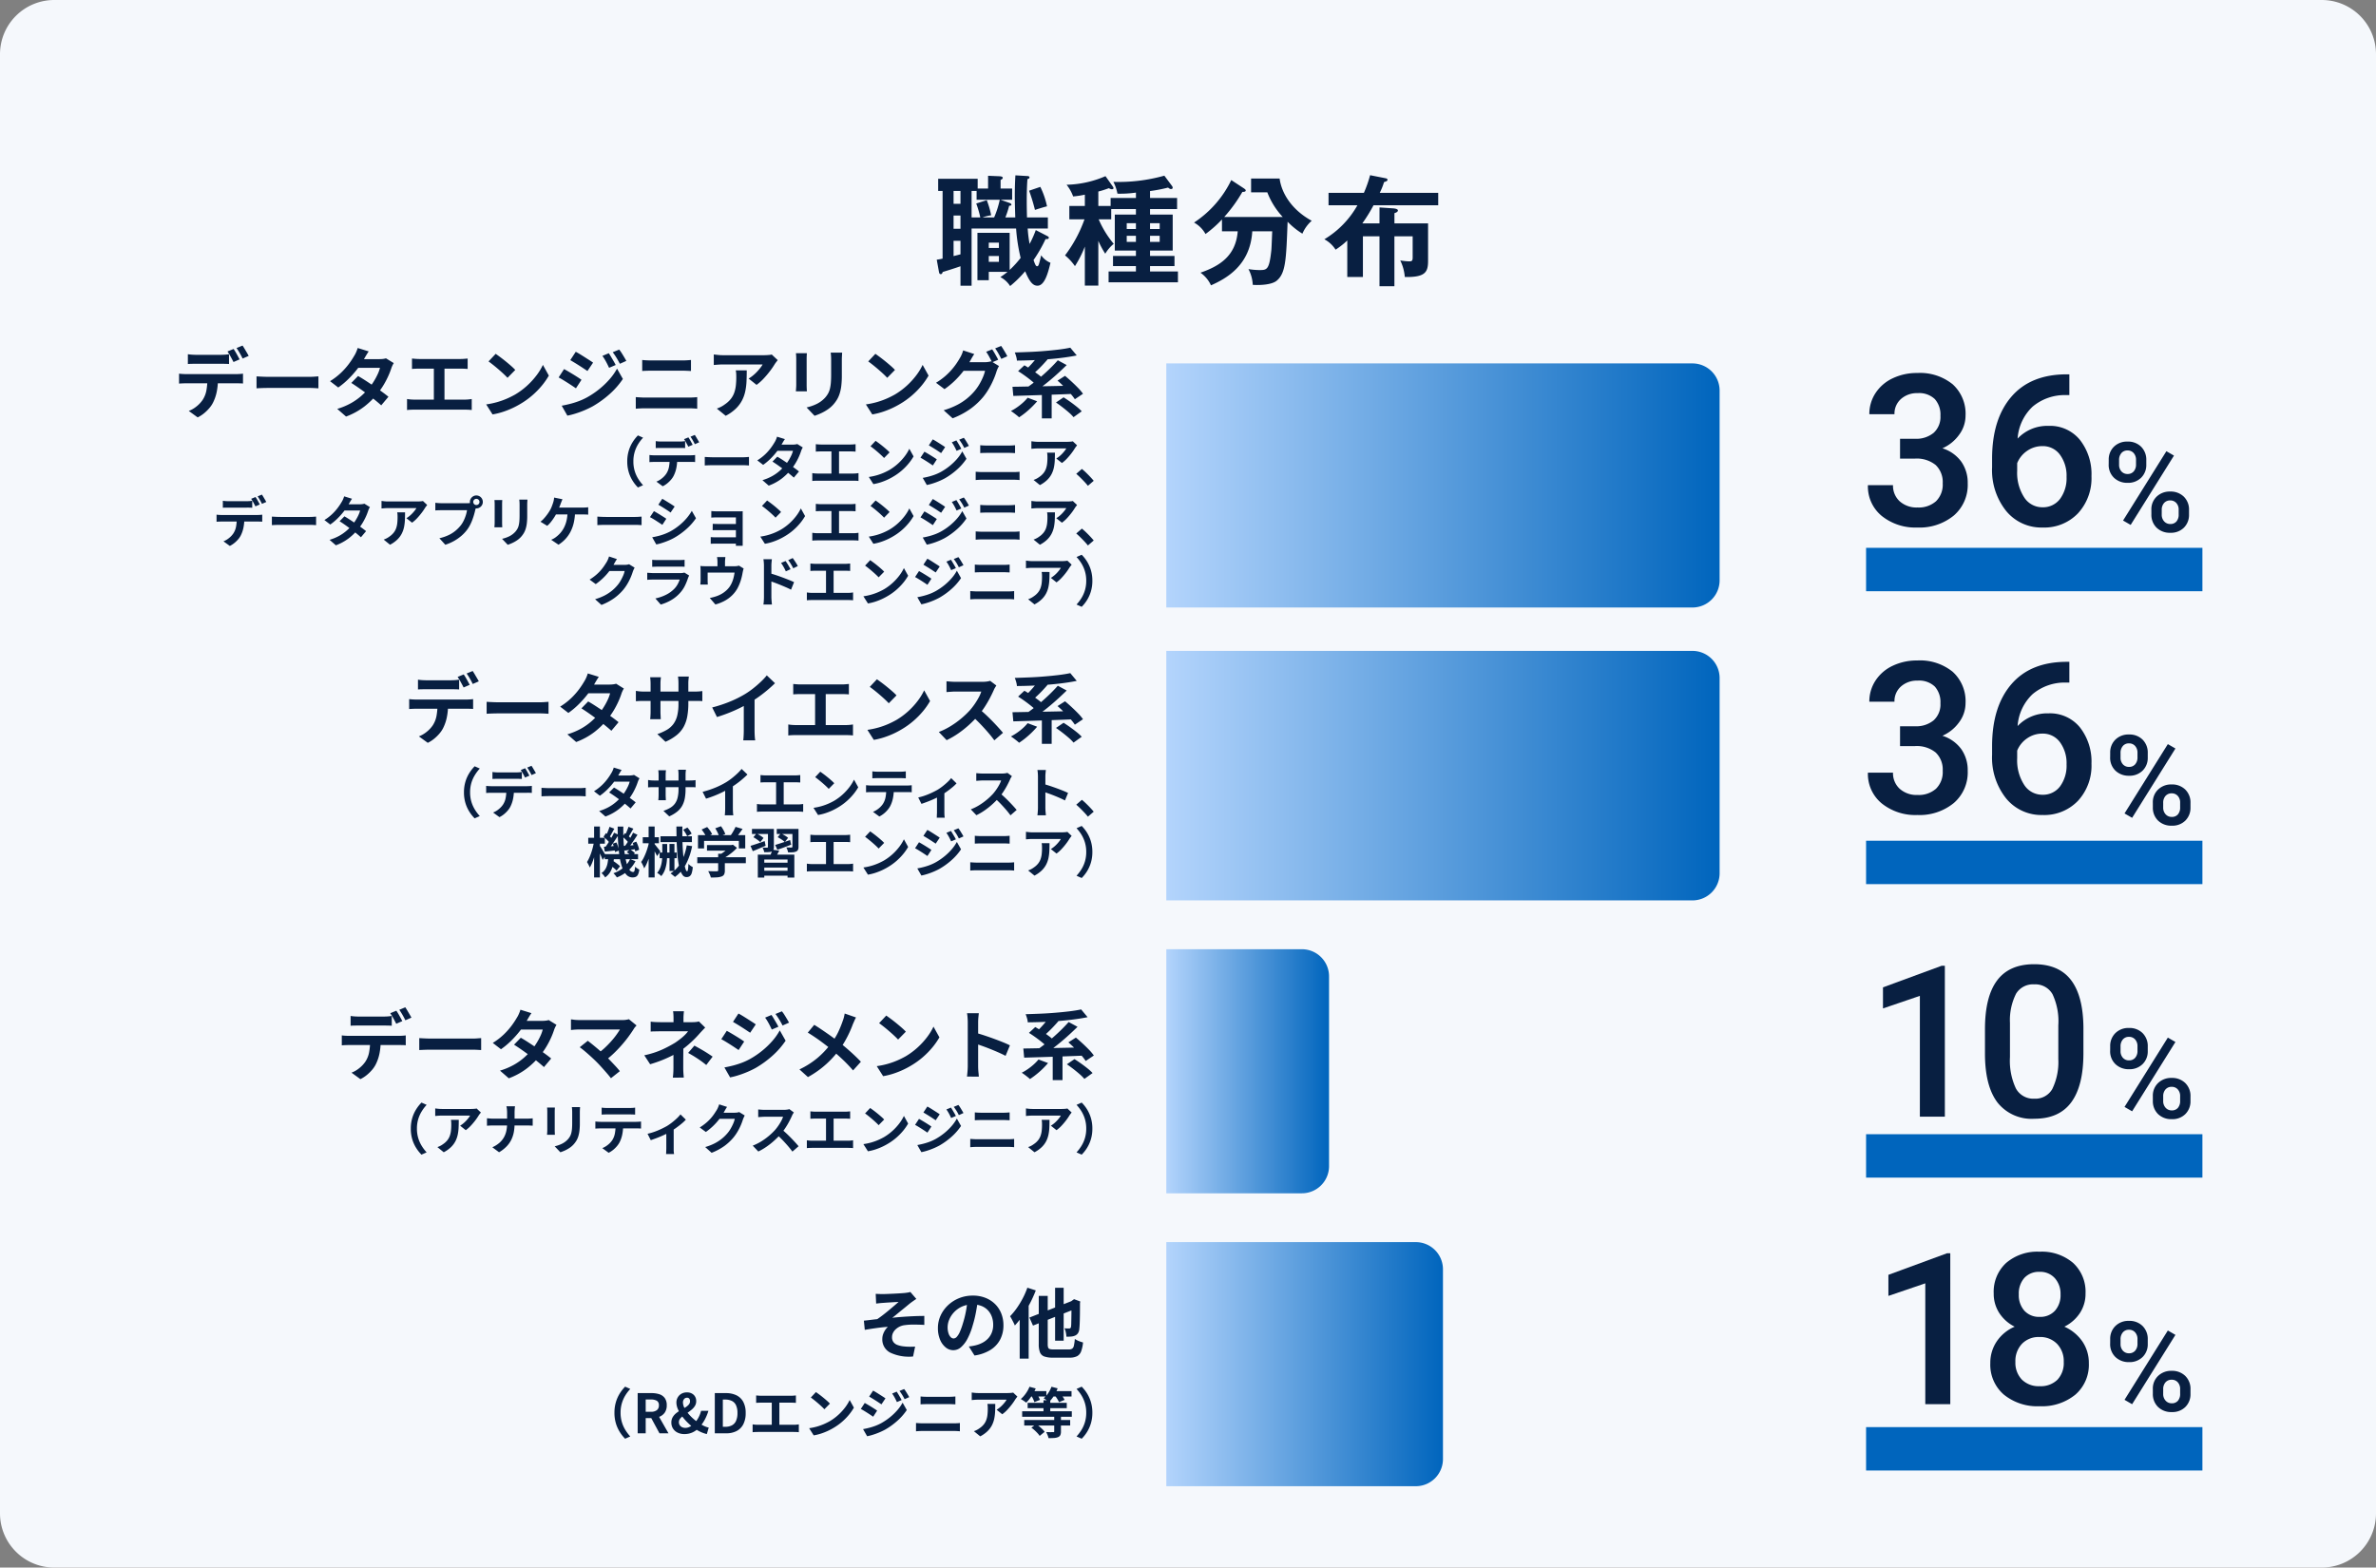 <svg xmlns="http://www.w3.org/2000/svg" xmlns:xlink="http://www.w3.org/1999/xlink" width="438" height="289" viewBox="0 0 438 289">
  <rect x="0" y="0" width="438" height="289" fill="#808080" stroke="none"/>
  <defs>
    <linearGradient id="linear-gradient" y1="0.5" x2="1" y2="0.5" gradientUnits="objectBoundingBox">
      <stop offset="0" stop-color="#b3d4fc"/>
      <stop offset="1" stop-color="#0065bd"/>
    </linearGradient>
  </defs>
  <g id="comp_img4" transform="translate(-531 -2791.127)">
    <path id="パス_5382" data-name="パス 5382" d="M10,0H428a10,10,0,0,1,10,10V279a10,10,0,0,1-10,10H10A10,10,0,0,1,0,279V10A10,10,0,0,1,10,0Z" transform="translate(531 2791.127)" fill="#f5f8fc"/>
    <path id="パス_5387" data-name="パス 5387" d="M0,0H62V8H0Z" transform="translate(875 3054.233)" fill="#0065bd"/>
    <path id="パス_5389" data-name="パス 5389" d="M45.444-13.207a3.282,3.282,0,0,1,.955-2.431,3.4,3.4,0,0,1,2.5-.949,3.408,3.408,0,0,1,2.521.949,3.364,3.364,0,0,1,.949,2.488v.809a3.259,3.259,0,0,1-.949,2.415,3.389,3.389,0,0,1-2.5.943,3.5,3.5,0,0,1-2.5-.927,3.27,3.27,0,0,1-.983-2.5Zm1.909.865a1.793,1.793,0,0,0,.432,1.252,1.464,1.464,0,0,0,1.14.477,1.434,1.434,0,0,0,1.123-.477,1.875,1.875,0,0,0,.427-1.3v-.82a1.814,1.814,0,0,0-.432-1.258,1.456,1.456,0,0,0-1.14-.483,1.415,1.415,0,0,0-1.129.489,1.9,1.9,0,0,0-.421,1.286Zm5.952,8.333a3.215,3.215,0,0,1,.977-2.437,3.465,3.465,0,0,1,2.493-.932,3.46,3.46,0,0,1,2.5.932,3.323,3.323,0,0,1,.971,2.516v.8a3.285,3.285,0,0,1-.938,2.409A3.37,3.37,0,0,1,56.8.225a3.469,3.469,0,0,1-2.532-.938,3.3,3.3,0,0,1-.96-2.476Zm1.909.876a1.791,1.791,0,0,0,.444,1.252,1.47,1.47,0,0,0,1.14.489,1.425,1.425,0,0,0,1.129-.466,1.916,1.916,0,0,0,.41-1.308v-.842A1.775,1.775,0,0,0,57.9-5.267a1.464,1.464,0,0,0-1.123-.472,1.46,1.46,0,0,0-1.129.472,1.855,1.855,0,0,0-.432,1.3ZM49.487-1.224l-1.4-.809,7.985-12.78,1.4.809Z" transform="translate(874.556 3051.233)" fill="#081f41"/>
    <path id="パス_5658" data-name="パス 5658" d="M0,0H62V8H0Z" transform="translate(875 3000.233)" fill="#0065bd"/>
    <path id="パス_5659" data-name="パス 5659" d="M45.444-13.207a3.282,3.282,0,0,1,.955-2.431,3.4,3.4,0,0,1,2.5-.949,3.408,3.408,0,0,1,2.521.949,3.364,3.364,0,0,1,.949,2.488v.809a3.259,3.259,0,0,1-.949,2.415,3.389,3.389,0,0,1-2.5.943,3.5,3.5,0,0,1-2.5-.927,3.27,3.27,0,0,1-.983-2.5Zm1.909.865a1.793,1.793,0,0,0,.432,1.252,1.464,1.464,0,0,0,1.14.477,1.434,1.434,0,0,0,1.123-.477,1.875,1.875,0,0,0,.427-1.3v-.82a1.814,1.814,0,0,0-.432-1.258,1.456,1.456,0,0,0-1.14-.483,1.415,1.415,0,0,0-1.129.489,1.9,1.9,0,0,0-.421,1.286Zm5.952,8.333a3.215,3.215,0,0,1,.977-2.437,3.465,3.465,0,0,1,2.493-.932,3.46,3.46,0,0,1,2.5.932,3.323,3.323,0,0,1,.971,2.516v.8a3.285,3.285,0,0,1-.938,2.409A3.37,3.37,0,0,1,56.8.225a3.469,3.469,0,0,1-2.532-.938,3.3,3.3,0,0,1-.96-2.476Zm1.909.876a1.791,1.791,0,0,0,.444,1.252,1.47,1.47,0,0,0,1.14.489,1.425,1.425,0,0,0,1.129-.466,1.916,1.916,0,0,0,.41-1.308v-.842A1.775,1.775,0,0,0,57.9-5.267a1.464,1.464,0,0,0-1.123-.472,1.46,1.46,0,0,0-1.129.472,1.855,1.855,0,0,0-.432,1.3ZM49.487-1.224l-1.4-.809,7.985-12.78,1.4.809Z" transform="translate(874.556 2997.233)" fill="#081f41"/>
    <path id="パス_5386" data-name="パス 5386" d="M0,0H62V8H0Z" transform="translate(875 2946.127)" fill="#0065bd"/>
    <path id="パス_5388" data-name="パス 5388" d="M45.444-13.207a3.282,3.282,0,0,1,.955-2.431,3.4,3.4,0,0,1,2.5-.949,3.408,3.408,0,0,1,2.521.949,3.364,3.364,0,0,1,.949,2.488v.809a3.259,3.259,0,0,1-.949,2.415,3.389,3.389,0,0,1-2.5.943,3.5,3.5,0,0,1-2.5-.927,3.27,3.27,0,0,1-.983-2.5Zm1.909.865a1.793,1.793,0,0,0,.432,1.252,1.464,1.464,0,0,0,1.14.477,1.434,1.434,0,0,0,1.123-.477,1.875,1.875,0,0,0,.427-1.3v-.82a1.814,1.814,0,0,0-.432-1.258,1.456,1.456,0,0,0-1.14-.483,1.415,1.415,0,0,0-1.129.489,1.9,1.9,0,0,0-.421,1.286Zm5.952,8.333a3.215,3.215,0,0,1,.977-2.437,3.465,3.465,0,0,1,2.493-.932,3.46,3.46,0,0,1,2.5.932,3.323,3.323,0,0,1,.971,2.516v.8a3.285,3.285,0,0,1-.938,2.409A3.37,3.37,0,0,1,56.8.225a3.469,3.469,0,0,1-2.532-.938,3.3,3.3,0,0,1-.96-2.476Zm1.909.876a1.791,1.791,0,0,0,.444,1.252,1.47,1.47,0,0,0,1.14.489,1.425,1.425,0,0,0,1.129-.466,1.916,1.916,0,0,0,.41-1.308v-.842A1.775,1.775,0,0,0,57.9-5.267a1.464,1.464,0,0,0-1.123-.472,1.46,1.46,0,0,0-1.129.472,1.855,1.855,0,0,0-.432,1.3ZM49.487-1.224l-1.4-.809,7.985-12.78,1.4.809Z" transform="translate(874.556 2943.127)" fill="#081f41"/>
    <path id="パス_5384" data-name="パス 5384" d="M0,0H62V8H0Z" transform="translate(875 2892.126)" fill="#0065bd"/>
    <path id="パス_5385" data-name="パス 5385" d="M42.713-9.083Zm2.73-4.124a3.282,3.282,0,0,1,.955-2.431,3.4,3.4,0,0,1,2.5-.949,3.408,3.408,0,0,1,2.521.949,3.364,3.364,0,0,1,.949,2.488v.809a3.259,3.259,0,0,1-.949,2.415,3.389,3.389,0,0,1-2.5.943,3.5,3.5,0,0,1-2.5-.927,3.27,3.27,0,0,1-.983-2.5Zm1.909.865a1.793,1.793,0,0,0,.432,1.252,1.464,1.464,0,0,0,1.14.477,1.434,1.434,0,0,0,1.123-.477,1.875,1.875,0,0,0,.427-1.3v-.82a1.814,1.814,0,0,0-.432-1.258,1.456,1.456,0,0,0-1.14-.483,1.415,1.415,0,0,0-1.129.489,1.9,1.9,0,0,0-.421,1.286Zm5.952,8.333a3.215,3.215,0,0,1,.977-2.437,3.465,3.465,0,0,1,2.493-.932,3.46,3.46,0,0,1,2.5.932,3.323,3.323,0,0,1,.971,2.516v.8a3.285,3.285,0,0,1-.938,2.409A3.37,3.37,0,0,1,56.8.225a3.469,3.469,0,0,1-2.532-.938,3.3,3.3,0,0,1-.96-2.476Zm1.909.876a1.791,1.791,0,0,0,.444,1.252,1.47,1.47,0,0,0,1.14.489,1.425,1.425,0,0,0,1.129-.466,1.916,1.916,0,0,0,.41-1.308v-.842A1.775,1.775,0,0,0,57.9-5.267a1.464,1.464,0,0,0-1.123-.472,1.46,1.46,0,0,0-1.129.472,1.855,1.855,0,0,0-.432,1.3ZM49.487-1.224l-1.4-.809,7.985-12.78,1.4.809Z" transform="translate(874.287 2889.126)" fill="#081f41"/>
    <g id="OLテキスト" transform="translate(21)">
      <path id="パス_6085" data-name="パス 6085" d="M8.455-20.414a6.445,6.445,0,0,1-1.047,3.628,7.265,7.265,0,0,1-2.856,2.5,7.913,7.913,0,0,1,3.342,2.761A6.965,6.965,0,0,1,9.064-7.56a7.275,7.275,0,0,1-2.476,5.8A9.717,9.717,0,0,1,0,.381,9.755,9.755,0,0,1-6.617-1.771,7.269,7.269,0,0,1-9.1-7.56a7.046,7.046,0,0,1,1.181-4,7.584,7.584,0,0,1,3.313-2.723,7.224,7.224,0,0,1-2.828-2.5,6.489,6.489,0,0,1-1.038-3.628,7.213,7.213,0,0,1,2.285-5.618,8.828,8.828,0,0,1,6.17-2.076A8.856,8.856,0,0,1,6.17-26.032,7.213,7.213,0,0,1,8.455-20.414ZM4.437-7.789a4.571,4.571,0,0,0-1.228-3.323A4.317,4.317,0,0,0-.038-12.378a4.272,4.272,0,0,0-3.228,1.257A4.6,4.6,0,0,0-4.475-7.789a4.46,4.46,0,0,0,1.19,3.256A4.38,4.38,0,0,0,0-3.313,4.394,4.394,0,0,0,3.266-4.494,4.474,4.474,0,0,0,4.437-7.789Zm-.59-12.454A4.3,4.3,0,0,0,2.8-23.223,3.593,3.593,0,0,0-.019-24.394a3.622,3.622,0,0,0-2.8,1.114,4.3,4.3,0,0,0-1.028,3.037,4.287,4.287,0,0,0,1.038,3.028A3.637,3.637,0,0,0,0-16.091a3.637,3.637,0,0,0,2.809-1.124A4.287,4.287,0,0,0,3.847-20.243Z" transform="translate(886 3050)" fill="#081f41"/>
      <path id="パス_6084" data-name="パス 6084" d="M3.523,0H-1.085V-22.275l-6.8,2.318v-3.885l10.816-3.98h.59Z" transform="translate(866 3050)" fill="#081f41"/>
      <path id="パス_6083" data-name="パス 6083" d="M9.064-11.673q0,5.979-2.238,9.017T.019.381A8.007,8.007,0,0,1-6.751-2.58Q-9.026-5.542-9.083-11.35v-4.8q0-5.979,2.238-8.969t6.827-2.99q4.551,0,6.789,2.914t2.295,8.722Zm-4.627-5.18a11.732,11.732,0,0,0-1.066-5.722,3.64,3.64,0,0,0-3.39-1.819,3.637,3.637,0,0,0-3.333,1.723,10.843,10.843,0,0,0-1.124,5.38v6.284A12.035,12.035,0,0,0-3.39-5.218a3.646,3.646,0,0,0,3.409,1.9A3.582,3.582,0,0,0,3.313-5.075a11.323,11.323,0,0,0,1.124-5.513Z" transform="translate(885 2997)" fill="#081f41"/>
      <path id="パス_6082" data-name="パス 6082" d="M3.523,0H-1.085V-22.275l-6.8,2.318v-3.885l10.816-3.98h.59Z" transform="translate(865 2997)" fill="#081f41"/>
      <path id="パス_6081" data-name="パス 6081" d="M-14.739-15.977h2.818a5.044,5.044,0,0,0,3.38-1.1,3.94,3.94,0,0,0,1.247-3.142A4.294,4.294,0,0,0-8.331-23.3,4.177,4.177,0,0,0-11.5-24.394a4.419,4.419,0,0,0-3.066,1.076,3.6,3.6,0,0,0-1.2,2.809H-20.4a7,7,0,0,1,1.133-3.885A7.613,7.613,0,0,1-16.1-27.127a10.3,10.3,0,0,1,4.542-.981,9.536,9.536,0,0,1,6.522,2.085,7.318,7.318,0,0,1,2.371,5.8,5.892,5.892,0,0,1-1.19,3.513,7.464,7.464,0,0,1-3.075,2.485,6.8,6.8,0,0,1,3.475,2.457,6.726,6.726,0,0,1,1.19,4A7.446,7.446,0,0,1-4.827-1.828,9.944,9.944,0,0,1-11.559.381,9.869,9.869,0,0,1-18.11-1.752a7.024,7.024,0,0,1-2.552-5.675h4.627a3.871,3.871,0,0,0,1.228,2.971,4.658,4.658,0,0,0,3.3,1.143,4.8,4.8,0,0,0,3.39-1.143A4.286,4.286,0,0,0-6.875-7.77,4.33,4.33,0,0,0-8.169-11.14a5.536,5.536,0,0,0-3.847-1.181h-2.723ZM16.472-27.86v3.828H15.9A9.185,9.185,0,0,0,9.693-21.9a8.925,8.925,0,0,0-2.761,5.884,7.514,7.514,0,0,1,5.694-2.342,7.1,7.1,0,0,1,5.8,2.59,10.2,10.2,0,0,1,2.123,6.684,9.536,9.536,0,0,1-2.485,6.846A8.578,8.578,0,0,1,11.54.381,8.379,8.379,0,0,1,4.808-2.685a12.06,12.06,0,0,1-2.58-8.036V-12.3q0-7.293,3.552-11.426T16-27.86ZM11.5-14.625a4.872,4.872,0,0,0-2.79.857,5.009,5.009,0,0,0-1.857,2.285v1.409A8.3,8.3,0,0,0,8.15-5.17,3.949,3.949,0,0,0,11.5-3.352a3.906,3.906,0,0,0,3.256-1.542,6.423,6.423,0,0,0,1.2-4.056,6.516,6.516,0,0,0-1.219-4.094A3.885,3.885,0,0,0,11.5-14.625Z" transform="translate(875 2941.001)" fill="#081f41"/>
      <path id="パス_6080" data-name="パス 6080" d="M-14.739-15.977h2.818a5.044,5.044,0,0,0,3.38-1.1,3.94,3.94,0,0,0,1.247-3.142A4.294,4.294,0,0,0-8.331-23.3,4.177,4.177,0,0,0-11.5-24.394a4.419,4.419,0,0,0-3.066,1.076,3.6,3.6,0,0,0-1.2,2.809H-20.4a7,7,0,0,1,1.133-3.885A7.613,7.613,0,0,1-16.1-27.127a10.3,10.3,0,0,1,4.542-.981,9.536,9.536,0,0,1,6.522,2.085,7.318,7.318,0,0,1,2.371,5.8,5.892,5.892,0,0,1-1.19,3.513,7.464,7.464,0,0,1-3.075,2.485,6.8,6.8,0,0,1,3.475,2.457,6.726,6.726,0,0,1,1.19,4A7.446,7.446,0,0,1-4.827-1.828,9.944,9.944,0,0,1-11.559.381,9.869,9.869,0,0,1-18.11-1.752a7.024,7.024,0,0,1-2.552-5.675h4.627a3.871,3.871,0,0,0,1.228,2.971,4.658,4.658,0,0,0,3.3,1.143,4.8,4.8,0,0,0,3.39-1.143A4.286,4.286,0,0,0-6.875-7.77,4.33,4.33,0,0,0-8.169-11.14a5.536,5.536,0,0,0-3.847-1.181h-2.723ZM16.472-27.86v3.828H15.9A9.185,9.185,0,0,0,9.693-21.9a8.925,8.925,0,0,0-2.761,5.884,7.514,7.514,0,0,1,5.694-2.342,7.1,7.1,0,0,1,5.8,2.59,10.2,10.2,0,0,1,2.123,6.684,9.536,9.536,0,0,1-2.485,6.846A8.578,8.578,0,0,1,11.54.381,8.379,8.379,0,0,1,4.808-2.685a12.06,12.06,0,0,1-2.58-8.036V-12.3q0-7.293,3.552-11.426T16-27.86ZM11.5-14.625a4.872,4.872,0,0,0-2.79.857,5.009,5.009,0,0,0-1.857,2.285v1.409A8.3,8.3,0,0,0,8.15-5.17,3.949,3.949,0,0,0,11.5-3.352a3.906,3.906,0,0,0,3.256-1.542,6.423,6.423,0,0,0,1.2-4.056,6.516,6.516,0,0,0-1.219-4.094A3.885,3.885,0,0,0,11.5-14.625Z" transform="translate(875 2888)" fill="#081f41"/>
    </g>
    <path id="パス_6010" data-name="パス 6010" d="M0-.1H46a5.009,5.009,0,0,1,5,5v35a5.009,5.009,0,0,1-5,5H0Z" transform="translate(746 3020.228)" fill="url(#linear-gradient)"/>
    <path id="パス_6087" data-name="パス 6087" d="M0-.228H25a5.009,5.009,0,0,1,5,5v35a5.009,5.009,0,0,1-5,5H0Z" transform="translate(746 2966.354)" fill="url(#linear-gradient)"/>
    <path id="パス_6086" data-name="パス 6086" d="M0-.61H97a5.009,5.009,0,0,1,5,5v36a5.009,5.009,0,0,1-5,5H0Z" transform="translate(746 2911.737)" fill="url(#linear-gradient)"/>
    <path id="パス_6007" data-name="パス 6007" d="M0-.1H97a5.009,5.009,0,0,1,5,5v35a5.009,5.009,0,0,1-5,5H0Z" transform="translate(746 2858.228)" fill="url(#linear-gradient)"/>
    <g id="OLテキスト-2" data-name="OLテキスト" transform="translate(8)">
      <path id="パス_6041" data-name="パス 6041" d="M-94.73-3.8a6.73,6.73,0,0,1,.27-1.96,6.492,6.492,0,0,1,.72-1.6,7.178,7.178,0,0,1,.98-1.24l.95.42A7.361,7.361,0,0,0-92.715-7,6.11,6.11,0,0,0-93.36-5.55,6,6,0,0,0-93.6-3.8a6.018,6.018,0,0,0,.24,1.745A5.992,5.992,0,0,0-92.715-.61a7.875,7.875,0,0,0,.9,1.19l-.95.42a7.178,7.178,0,0,1-.98-1.24,6.492,6.492,0,0,1-.72-1.6A6.73,6.73,0,0,1-94.73-3.8ZM-90.45,0V-7.41h2.57a4.578,4.578,0,0,1,1.42.205,1.974,1.974,0,0,1,1,.7,2.2,2.2,0,0,1,.37,1.345,2.282,2.282,0,0,1-.37,1.345,2.14,2.14,0,0,1-1,.77,3.892,3.892,0,0,1-1.42.245h-1.09V0Zm1.48-3.97h.96a1.721,1.721,0,0,0,1.1-.3,1.072,1.072,0,0,0,.375-.89.907.907,0,0,0-.375-.835,2.08,2.08,0,0,0-1.1-.235h-.96ZM-86.43,0l-1.72-3.18,1.04-.92L-84.77,0Zm4.61.14a2.766,2.766,0,0,1-1.315-.29,2.042,2.042,0,0,1-.825-.765,2.02,2.02,0,0,1-.28-1.045,1.961,1.961,0,0,1,.25-1.02,2.673,2.673,0,0,1,.64-.73,6.461,6.461,0,0,1,.83-.56q.44-.25.835-.49a2.788,2.788,0,0,0,.64-.515A.939.939,0,0,0-80.8-5.92a.881.881,0,0,0-.06-.33.483.483,0,0,0-.18-.23.549.549,0,0,0-.31-.08.679.679,0,0,0-.54.245.957.957,0,0,0-.21.645,2.166,2.166,0,0,0,.27.985,5.714,5.714,0,0,0,.71,1.05,8.663,8.663,0,0,0,.985,1,9.857,9.857,0,0,0,1.105.83,7.437,7.437,0,0,0,.89.485,3.6,3.6,0,0,0,.79.265L-77.7.14a5.764,5.764,0,0,1-1.1-.375A7.506,7.506,0,0,1-79.92-.87a10.287,10.287,0,0,1-1.275-1.06A10.392,10.392,0,0,1-82.28-3.165a6.328,6.328,0,0,1-.755-1.29A3.086,3.086,0,0,1-83.31-5.66a1.888,1.888,0,0,1,.24-.945,1.821,1.821,0,0,1,.67-.68,1.963,1.963,0,0,1,1.02-.255,1.74,1.74,0,0,1,1.255.445A1.551,1.551,0,0,1-79.66-5.92a1.628,1.628,0,0,1-.23.86,2.823,2.823,0,0,1-.6.69,8.7,8.7,0,0,1-.765.58q-.4.27-.765.535a3.006,3.006,0,0,0-.6.555,1.02,1.02,0,0,0-.23.65.991.991,0,0,0,.155.55,1.021,1.021,0,0,0,.425.37,1.413,1.413,0,0,0,.62.13,1.726,1.726,0,0,0,.81-.21,3.329,3.329,0,0,0,.77-.57,4.841,4.841,0,0,0,.785-1.04,5.431,5.431,0,0,0,.525-1.32h1.35a8.623,8.623,0,0,1-.655,1.6,7.222,7.222,0,0,1-1,1.42,3.848,3.848,0,0,1-1.195.915A3.5,3.5,0,0,1-81.82.14ZM-76.23,0V-7.41h2.03a4.4,4.4,0,0,1,1.955.4,2.833,2.833,0,0,1,1.26,1.21,4.247,4.247,0,0,1,.445,2.06,4.409,4.409,0,0,1-.44,2.08A2.886,2.886,0,0,1-72.22-.415,4.076,4.076,0,0,1-74.12,0Zm1.48-1.2h.45A2.645,2.645,0,0,0-73.1-1.455a1.705,1.705,0,0,0,.775-.82,3.412,3.412,0,0,0,.27-1.465,3.276,3.276,0,0,0-.27-1.445,1.667,1.667,0,0,0-.775-.79A2.736,2.736,0,0,0-74.3-6.22h-.45Zm6.14-5.78q.2.02.47.04t.48.02h5.44q.23,0,.48-.02t.46-.04v1.37q-.22-.02-.47-.03t-.47-.01h-5.44q-.2,0-.48.01t-.47.03Zm2.88,6.15V-6.21h1.4V-.83Zm-3.53-.82q.24.04.5.06t.49.02h6.59a4.93,4.93,0,0,0,.51-.025q.24-.025.43-.055V-.2q-.22-.03-.49-.04t-.45-.01h-6.59q-.22,0-.48.01t-.51.04ZM-57.59-7.6q.26.18.61.44t.725.565q.375.305.705.6a6.977,6.977,0,0,1,.54.52l-1.02,1.04q-.19-.21-.5-.5t-.67-.6q-.36-.31-.71-.59t-.62-.47ZM-58.84-.94a10.591,10.591,0,0,0,1.47-.31,10.249,10.249,0,0,0,1.28-.46,11.639,11.639,0,0,0,1.08-.54,9.67,9.67,0,0,0,1.56-1.16,9.944,9.944,0,0,0,1.24-1.355,7.665,7.665,0,0,0,.84-1.375l.78,1.41a9.311,9.311,0,0,1-.935,1.34A10.761,10.761,0,0,1-52.78-2.115,10.453,10.453,0,0,1-54.29-1.03a11.339,11.339,0,0,1-1.1.585,11.247,11.247,0,0,1-1.245.49A9.386,9.386,0,0,1-58,.38ZM-42.7-7.68q.14.21.305.485t.325.55q.16.275.28.515l-.87.37q-.15-.32-.28-.575t-.275-.5q-.145-.245-.325-.495Zm1.37-.48A4.149,4.149,0,0,1-41-7.7q.17.27.33.54t.28.49l-.85.38q-.16-.31-.305-.56t-.3-.48q-.15-.23-.34-.48Zm-5.72.29q.25.13.56.32t.63.395l.61.39q.29.185.48.325l-.74,1.1-.5-.33q-.285-.19-.6-.39t-.62-.385q-.305-.185-.545-.325ZM-48.9-.77q.56-.1,1.14-.25a11.209,11.209,0,0,0,1.15-.365A8.354,8.354,0,0,0-45.5-1.9a11.241,11.241,0,0,0,1.585-1.08A10.954,10.954,0,0,0-42.59-4.255a7.687,7.687,0,0,0,.98-1.395l.77,1.36a10.4,10.4,0,0,1-1.715,1.965A13.213,13.213,0,0,1-44.81-.69a11.728,11.728,0,0,1-1.12.535Q-46.54.1-47.125.28A9.076,9.076,0,0,1-48.15.54Zm.31-4.82q.25.13.57.32t.64.385q.32.2.6.38t.475.325l-.73,1.12q-.22-.15-.505-.34t-.6-.39q-.315-.2-.62-.385t-.555-.315Zm10.29-1.2q.27.03.595.045t.575.015h4.14q.3,0,.6-.02t.51-.04v1.45l-.53-.025q-.32-.015-.58-.015h-4.13q-.29,0-.61.01t-.57.03Zm-.84,4.89.625.04q.325.02.625.02h5.74q.26,0,.555-.015t.545-.045V-.37q-.26-.03-.57-.045t-.53-.015h-5.74q-.3,0-.635.015t-.615.045Zm18.69-4.87q-.08.1-.2.255t-.19.265a9.851,9.851,0,0,1-.61.895,12.6,12.6,0,0,1-.84,1,6.311,6.311,0,0,1-.95.845l-1.04-.83a4.8,4.8,0,0,0,.59-.42,5.521,5.521,0,0,0,.535-.505q.245-.265.43-.505a3.061,3.061,0,0,0,.285-.43h-5.21q-.31,0-.59.02t-.63.05V-7.52q.29.04.6.07t.62.03h5.39q.14,0,.34-.01t.4-.03a1.453,1.453,0,0,0,.285-.05Zm-4.08,1.35q0,.74-.03,1.43a8.044,8.044,0,0,1-.165,1.325,4.765,4.765,0,0,1-.43,1.205A4.265,4.265,0,0,1-25.97-.38,5.709,5.709,0,0,1-27.3.56l-1.17-.95a3.922,3.922,0,0,0,.51-.215,3.66,3.66,0,0,0,.54-.335,3.558,3.558,0,0,0,.775-.7,2.878,2.878,0,0,0,.455-.805,4.129,4.129,0,0,0,.22-.95,9.759,9.759,0,0,0,.06-1.125q0-.23-.01-.445a2.9,2.9,0,0,0-.06-.455Zm8.89-.68h1.25v2.66h-1.25Zm-2.92.48h7.21v.98h-7.21Zm-1.01,1.56h9.15v1.01h-9.15Zm.38,1.61h8.47v1.01h-8.47Zm5.53-.74h1.24V-.34a1.583,1.583,0,0,1-.115.67.816.816,0,0,1-.435.38,2.353,2.353,0,0,1-.75.155q-.43.025-.99.025a3.224,3.224,0,0,0-.18-.57,4.794,4.794,0,0,0-.26-.55q.26.01.52.015t.465,0h.3A.281.281,0,0,0-13.7-.245.15.15,0,0,0-13.66-.37ZM-18.3-7.78h3.19v.99H-18.3Zm3.98,0h3.85v.99h-3.85Zm-3.9-.8,1.15.31a8.567,8.567,0,0,1-.8,1.45,7.631,7.631,0,0,1-.955,1.17q-.12-.1-.3-.225t-.37-.245q-.19-.12-.33-.2a5.363,5.363,0,0,0,.92-1.015A5.778,5.778,0,0,0-18.22-8.58Zm4.05,0,1.14.29a7.52,7.52,0,0,1-.695,1.39,5.965,5.965,0,0,1-.895,1.12q-.12-.1-.3-.23t-.365-.25q-.185-.12-.325-.2a4.393,4.393,0,0,0,.84-.945A5.36,5.36,0,0,0-14.17-8.58Zm-3.75,1.56.97-.37q.19.28.38.625a4.011,4.011,0,0,1,.28.6l-1.03.42a3.944,3.944,0,0,0-.245-.615Q-17.74-6.72-17.92-7.02Zm4.36.03.97-.39q.23.27.475.615a3.925,3.925,0,0,1,.365.6l-1.03.43a4.032,4.032,0,0,0-.325-.61A7.113,7.113,0,0,0-13.56-6.99Zm-4.31,5.96L-17-1.7a6.961,6.961,0,0,1,.6.44q.3.25.565.51a3.44,3.44,0,0,1,.41.48l-.92.75a3.224,3.224,0,0,0-.39-.5q-.25-.27-.54-.535A5.846,5.846,0,0,0-17.87-1.03ZM-6.63-3.8A6.73,6.73,0,0,1-6.9-1.84a6.609,6.609,0,0,1-.715,1.6A6.748,6.748,0,0,1-8.6,1L-9.55.58A7.876,7.876,0,0,0-8.645-.61,5.992,5.992,0,0,0-8-2.055,6.018,6.018,0,0,0-7.76-3.8,6,6,0,0,0-8-5.55,6.111,6.111,0,0,0-8.645-7,7.361,7.361,0,0,0-9.55-8.18l.95-.42a6.748,6.748,0,0,1,.985,1.24A6.609,6.609,0,0,1-6.9-5.76,6.73,6.73,0,0,1-6.63-3.8Z" transform="translate(731 3055.374)" fill="#081f41"/>
      <path id="パス_6040" data-name="パス 6040" d="M-38.57-10.71l.658.028q.322.014.672.014.2,0,.574-.014l.875-.035q.5-.021,1.008-.049t.938-.056q.427-.028.693-.056.35-.042.588-.084a1.976,1.976,0,0,0,.378-.1l1.106,1.288q-.224.14-.553.371t-.553.4q-.294.238-.63.518t-.693.567q-.357.287-.707.574t-.679.56q-.329.273-.623.483.938-.1,1.981-.175t2.058-.119q1.015-.042,1.869-.042v1.652q-.994-.056-1.974-.056a11.11,11.11,0,0,0-1.624.1,2.921,2.921,0,0,0-.91.252,2.949,2.949,0,0,0-.749.5,2.255,2.255,0,0,0-.511.672,1.8,1.8,0,0,0-.182.805,1.44,1.44,0,0,0,.266.9,1.637,1.637,0,0,0,.749.532,4.584,4.584,0,0,0,1.1.252,10.18,10.18,0,0,0,1.176.07q.574,0,.966-.028L-31.682.84a8.118,8.118,0,0,1-4.179-.7,2.715,2.715,0,0,1-1.491-2.562,2.508,2.508,0,0,1,.147-.847,3.524,3.524,0,0,1,.378-.763,3.416,3.416,0,0,1,.5-.6q-.966.07-2.079.224t-2.177.336l-.168-1.694q.56-.056,1.232-.14t1.232-.14q.462-.308,1.008-.728t1.092-.875q.546-.455,1.029-.868t.805-.707q-.168.014-.455.028t-.63.035l-.693.042q-.35.021-.637.042l-.455.035q-.266.014-.6.049t-.665.077Zm18.844,1.12q-.14,1.064-.364,2.268a22.063,22.063,0,0,1-.6,2.436,12.514,12.514,0,0,1-.952,2.436,5.34,5.34,0,0,1-1.2,1.575,2.15,2.15,0,0,1-1.421.553,2.216,2.216,0,0,1-1.421-.525A3.586,3.586,0,0,1-26.719-2.3,5.417,5.417,0,0,1-27.1-4.4a5.484,5.484,0,0,1,.49-2.3A6.108,6.108,0,0,1-25.249-8.6,6.472,6.472,0,0,1-23.2-9.912a6.637,6.637,0,0,1,2.527-.476,6.23,6.23,0,0,1,2.345.42,5.278,5.278,0,0,1,1.785,1.162A5.044,5.044,0,0,1-15.414-7.07a5.786,5.786,0,0,1,.392,2.142,5.637,5.637,0,0,1-.6,2.632A4.976,4.976,0,0,1-17.409-.378,7.654,7.654,0,0,1-20.356.658l-1.05-1.666q.406-.042.714-.1t.588-.126a5.328,5.328,0,0,0,1.253-.483A3.91,3.91,0,0,0-17.836-2.5a3.43,3.43,0,0,0,.679-1.1,3.793,3.793,0,0,0,.245-1.386A4.355,4.355,0,0,0-17.164-6.5a3.4,3.4,0,0,0-.742-1.2,3.269,3.269,0,0,0-1.19-.784,4.41,4.41,0,0,0-1.61-.273,4.616,4.616,0,0,0-1.974.4,4.621,4.621,0,0,0-1.442,1.029,4.518,4.518,0,0,0-.889,1.358,3.629,3.629,0,0,0-.3,1.386,3.5,3.5,0,0,0,.168,1.169,1.769,1.769,0,0,0,.413.7.756.756,0,0,0,.525.231.818.818,0,0,0,.581-.3,3.358,3.358,0,0,0,.567-.917A12.406,12.406,0,0,0-22.5-5.25a19.121,19.121,0,0,0,.546-2.156,21.942,21.942,0,0,0,.322-2.24ZM-5.5-11.83H-3.92v9.758H-5.5Zm-4.732,5.488L-1.918-9.59l.644,1.456-8.3,3.276Zm1.722-3.99H-6.86v8.89a1.941,1.941,0,0,0,.077.63.444.444,0,0,0,.308.28,2.488,2.488,0,0,0,.679.07h2.828a1.063,1.063,0,0,0,.63-.154.949.949,0,0,0,.308-.567,9.058,9.058,0,0,0,.168-1.211,3.786,3.786,0,0,0,.721.378A5.432,5.432,0,0,0-.35-1.75,6.4,6.4,0,0,1-.707-.091a1.638,1.638,0,0,1-.742.875,2.954,2.954,0,0,1-1.379.266H-5.936A4.492,4.492,0,0,1-7.5.833,1.332,1.332,0,0,1-8.288.07a4.1,4.1,0,0,1-.224-1.512ZM-2.478-9.31H-2.59l.294-.21L-2-9.73-.854-9.3-.91-9.03q0,1.218-.014,2.177t-.042,1.61q-.028.651-.07.959a1.681,1.681,0,0,1-.245.826,1.3,1.3,0,0,1-.539.448,2.4,2.4,0,0,1-.77.175,7.224,7.224,0,0,1-.826.021,4.928,4.928,0,0,0-.112-.812,2.521,2.521,0,0,0-.252-.728q.238.014.49.021t.378.007a.364.364,0,0,0,.224-.063.432.432,0,0,0,.126-.259,6.419,6.419,0,0,0,.042-.7q.014-.532.028-1.512T-2.478-9.31Zm-8.134-2.534,1.554.5a22.83,22.83,0,0,1-1.064,2.366,22.432,22.432,0,0,1-1.33,2.247,14.459,14.459,0,0,1-1.47,1.855,4.972,4.972,0,0,0-.231-.518q-.161-.322-.336-.651T-13.8-6.58a12.2,12.2,0,0,0,1.225-1.484A16.329,16.329,0,0,0-11.473-9.87,14.129,14.129,0,0,0-10.612-11.844Zm-1.414,3.878,1.638-1.652.014.014V1.232h-1.652Z" transform="translate(723 3040.374)" fill="#081f41"/>
      <path id="パス_6039" data-name="パス 6039" d="M-67.368-10.57q.336.056.742.084t.756.028h4.578q.364,0,.756-.028t.756-.084v1.806q-.364-.028-.756-.035t-.756-.007H-65.87q-.364,0-.77.007t-.728.035Zm-1.624,3.584q.308.042.665.063t.679.021h9.17q.224,0,.609-.021t.665-.063v1.82q-.252-.028-.616-.035t-.658-.007h-9.17q-.308,0-.679.014t-.665.042Zm7.168.98a11.443,11.443,0,0,1-.238,2.443,7.959,7.959,0,0,1-.686,1.953,4.988,4.988,0,0,1-.665.98,7.531,7.531,0,0,1-.973.952,6.009,6.009,0,0,1-1.176.756L-67.2-.112a5.2,5.2,0,0,0,1.428-.833,5.494,5.494,0,0,0,1.106-1.169,4.724,4.724,0,0,0,.714-1.778,11.583,11.583,0,0,0,.182-2.114Zm2.884-5.53q.182.252.385.6t.392.7q.189.35.329.616l-1.12.49q-.224-.434-.525-.987a10.767,10.767,0,0,0-.581-.959Zm1.652-.63q.182.266.392.623l.413.7q.2.343.329.581l-1.12.49q-.21-.448-.525-.994t-.595-.938Zm2.576,5.684.644.035q.392.021.819.035t.791.014h7.518q.49,0,.924-.035t.714-.049v2.2l-.714-.042q-.476-.028-.924-.028h-7.518q-.6,0-1.232.021t-1.022.049Zm18.718-.07q.644.364,1.407.861t1.547,1.029q.784.532,1.477,1.036t1.169.9l-1.33,1.582q-.462-.42-1.141-.973t-1.463-1.134q-.784-.581-1.547-1.113t-1.365-.91Zm6.58-2.38a4.121,4.121,0,0,0-.252.462,4.191,4.191,0,0,0-.21.532A14.35,14.35,0,0,1-30.443-6.5a15.814,15.814,0,0,1-.847,1.61,14.2,14.2,0,0,1-1.12,1.6A15.152,15.152,0,0,1-34.8-.952,12.773,12.773,0,0,1-38.206.924L-39.83-.49a12.458,12.458,0,0,0,2.548-1.064A11.18,11.18,0,0,0-35.413-2.87a13.352,13.352,0,0,0,1.379-1.4,9.792,9.792,0,0,0,.9-1.225,12.192,12.192,0,0,0,.742-1.358,6.5,6.5,0,0,0,.441-1.211H-36.68l.644-1.6h3.976A5.246,5.246,0,0,0-31.4-9.7a3.278,3.278,0,0,0,.553-.112Zm-4.62-2.156q-.252.364-.5.784t-.371.644a15.408,15.408,0,0,1-1.2,1.785,18.517,18.517,0,0,1-1.631,1.841,14.261,14.261,0,0,1-1.911,1.6L-41.16-5.6a12.165,12.165,0,0,0,2.093-1.617,13.234,13.234,0,0,0,1.435-1.638,15.451,15.451,0,0,0,.924-1.407,4.636,4.636,0,0,0,.357-.679,5.83,5.83,0,0,0,.287-.777ZM-14.658-8.82q-.154.168-.273.308a2.112,2.112,0,0,0-.2.28q-.42.672-.994,1.456T-17.4-5.194q-.7.8-1.477,1.54a15.782,15.782,0,0,1-1.6,1.344l-1.386-1.3a11.037,11.037,0,0,0,1.323-1.057q.623-.581,1.162-1.183t.959-1.176q.42-.574.7-1.05H-25.13q-.28,0-.6.014t-.595.042l-.42.042V-9.94q.182.014.469.056t.595.056q.308.014.546.014h7.77a4.384,4.384,0,0,0,1.3-.154ZM-22.05-2.114q-.308-.308-.707-.679t-.826-.749q-.427-.378-.826-.707T-25.13-4.8l1.484-1.19q.28.21.665.518t.819.672q.434.364.882.756t.854.77q.462.448.959.966t.952,1.008q.455.49.777.91L-19.376.91q-.294-.392-.749-.917t-.959-1.085Q-21.588-1.652-22.05-2.114Zm16.128-9.324q-.028.252-.056.609t-.028.679v1.568H-7.84q0-.224,0-.49t0-.546q0-.28,0-.532,0-.336-.021-.686a5.861,5.861,0,0,0-.063-.6ZM-2-8.428q-.266.266-.567.588t-.525.574q-.378.434-.889.945T-5.089-5.292q-.595.518-1.239.98A14.384,14.384,0,0,1-8.022-3.3a21.653,21.653,0,0,1-1.988.9q-1.05.413-2.142.735L-13.23-3.318A16.146,16.146,0,0,0-9.814-4.424a22.32,22.32,0,0,0,2.3-1.232q.532-.364.994-.728a8.523,8.523,0,0,0,.812-.721,5.229,5.229,0,0,0,.546-.637h-5.068q-.238,0-.588.007l-.679.014a5.519,5.519,0,0,0-.553.035V-9.52q.406.056.917.077t.875.021h5.936A5.392,5.392,0,0,0-3.7-9.457a3.247,3.247,0,0,0,.539-.1ZM-6.034-5.376v.945q0,.567-.007,1.2t-.007,1.225V-.994q0,.28.014.616t.042.644q.028.308.042.532H-7.966q.028-.2.056-.511t.042-.658q.014-.343.014-.623,0-.392,0-.9t0-1.015q0-.511,0-.959t0-.77Zm4.228,3.85q-.6-.49-1.134-.861T-4-3.087q-.532-.329-1.148-.665L-3.99-5.1q.644.35,1.148.637t1.022.609q.518.322,1.19.784ZM10.22-10.752q.2.294.427.679t.455.77q.224.385.392.721l-1.218.518q-.21-.448-.392-.805t-.385-.7q-.2-.343-.455-.693Zm1.918-.672a5.81,5.81,0,0,1,.462.644q.238.378.462.756t.392.686l-1.19.532q-.224-.434-.427-.784t-.413-.672q-.21-.322-.476-.672Zm-8.008.406q.35.182.784.448t.882.553l.854.546q.406.259.672.455L6.286-7.476l-.693-.462q-.4-.266-.84-.546t-.868-.539q-.427-.259-.763-.455ZM1.54-1.078q.784-.14,1.6-.35a15.693,15.693,0,0,0,1.61-.511A11.7,11.7,0,0,0,6.3-2.66,15.737,15.737,0,0,0,8.519-4.172a15.335,15.335,0,0,0,1.855-1.785A10.763,10.763,0,0,0,11.746-7.91l1.078,1.9a14.565,14.565,0,0,1-2.4,2.751A18.5,18.5,0,0,1,7.266-.966,16.419,16.419,0,0,1,5.7-.217Q4.844.14,4.025.392A12.707,12.707,0,0,1,2.59.756Zm.434-6.748q.35.182.8.448t.9.539q.448.273.847.532t.665.455L4.158-4.284q-.308-.21-.707-.476t-.84-.546q-.441-.28-.868-.539T.966-6.286ZM25.8-10.29a5.97,5.97,0,0,0-.308.623q-.168.385-.28.637-.252.7-.63,1.519T23.73-5.866a14.992,14.992,0,0,1-1.05,1.582,19.761,19.761,0,0,1-1.463,1.715A17.542,17.542,0,0,1,19.348-.882,18.237,18.237,0,0,1,16.94.7L15.372-.714a15.592,15.592,0,0,0,3.3-2.093,15.912,15.912,0,0,0,2.478-2.625A11.156,11.156,0,0,0,22.519-7.6,19.461,19.461,0,0,0,23.38-9.73a4.921,4.921,0,0,0,.2-.651q.091-.371.133-.637ZM18.1-8.932q.532.322,1.127.721t1.2.819q.609.42,1.162.826t1,.742q1.12.882,2.184,1.834T26.7-2.128l-1.442,1.6Q24.332-1.6,23.38-2.5T21.322-4.326q-.378-.322-.868-.7t-1.057-.8q-.567-.42-1.2-.847T16.912-7.5ZM31.374-10.64q.364.252.854.616t1.015.791q.525.427.987.833a9.766,9.766,0,0,1,.756.728L33.558-6.216q-.266-.294-.7-.7t-.938-.84q-.5-.434-.994-.826t-.868-.658Zm-1.75,9.324a14.827,14.827,0,0,0,2.058-.434,14.349,14.349,0,0,0,1.792-.644,16.294,16.294,0,0,0,1.512-.756A13.539,13.539,0,0,0,37.17-4.774a13.92,13.92,0,0,0,1.736-1.9A10.731,10.731,0,0,0,40.082-8.6l1.092,1.974a13.035,13.035,0,0,1-1.309,1.876,15.066,15.066,0,0,1-1.757,1.785,14.634,14.634,0,0,1-2.114,1.519,15.875,15.875,0,0,1-1.54.819,15.746,15.746,0,0,1-1.743.686A13.14,13.14,0,0,1,30.8.532ZM46.4-1.344v-8.05q0-.364-.035-.84a7.347,7.347,0,0,0-.1-.84H48.44q-.042.364-.084.8t-.042.875v8.05q0,.2.014.553t.056.735q.042.378.056.672H46.256q.056-.42.1-.98T46.4-1.344Zm1.5-6.1q.7.182,1.568.469t1.75.609q.882.322,1.659.637t1.295.581l-.8,1.932q-.588-.308-1.3-.623t-1.449-.609Q49.882-4.746,49.175-5t-1.281-.448Zm11.55,4.9,1.75.658q-.448.532-1.015,1.085T59.01.231a13.439,13.439,0,0,1-1.148.833,5.287,5.287,0,0,0-.441-.385q-.273-.217-.567-.434T56.35-.1A10.009,10.009,0,0,0,57.5-.791a10.836,10.836,0,0,0,1.078-.854A8.162,8.162,0,0,0,59.444-2.548Zm5.222.882,1.4-.952q.56.35,1.2.805T68.474-.9a8.932,8.932,0,0,1,.938.854L67.9,1.036a7.563,7.563,0,0,0-.868-.868q-.546-.476-1.169-.959T64.666-1.666ZM57.68-7.448l1.162-1.078q.588.336,1.239.77t1.253.882a7.156,7.156,0,0,1,.966.84L61.054-4.816a7.245,7.245,0,0,0-.91-.861q-.574-.469-1.225-.938T57.68-7.448ZM64.946-5.7l1.386-.882q.574.476,1.211,1.064t1.2,1.169a8.56,8.56,0,0,1,.9,1.071l-1.5,1.008a9.351,9.351,0,0,0-.84-1.078q-.532-.6-1.148-1.225T64.946-5.7Zm-2.884,1.89h1.806V1.26H62.062Zm-5.418-.756q1.064-.014,2.4-.042t2.828-.049q1.491-.021,3.045-.056t3.066-.077L67.9-3.262q-1.974.084-3.99.154t-3.843.126l-3.269.1ZM65-9.45l1.638.882q-.7.686-1.47,1.393T63.6-5.8q-.805.672-1.6,1.267T60.494-3.472l-1.316-.854q.714-.49,1.5-1.1t1.568-1.3q.777-.686,1.484-1.386T65-9.45Zm-3.542-.966,1.652.812q-.434.5-.924,1.022t-.973.973q-.483.455-.9.8L58.954-7.56q.406-.364.868-.847t.9-1.015Q61.152-9.954,61.46-10.416ZM67.3-11.774l1.19,1.428q-1.162.238-2.506.413t-2.8.294q-1.456.119-2.9.175t-2.821.07a3.378,3.378,0,0,0-.14-.763,6.288,6.288,0,0,0-.252-.735q1.358-.042,2.765-.1t2.765-.175q1.358-.112,2.562-.259T67.3-11.774Z" transform="translate(655 2989)" fill="#081f41"/>
      <path id="パス_6038" data-name="パス 6038" d="M-132.27-3.8A6.73,6.73,0,0,1-132-5.76a6.493,6.493,0,0,1,.72-1.6,7.179,7.179,0,0,1,.98-1.24l.95.42a7.362,7.362,0,0,0-.9,1.185A6.111,6.111,0,0,0-130.9-5.55a6,6,0,0,0-.24,1.75,6.018,6.018,0,0,0,.24,1.745,5.992,5.992,0,0,0,.645,1.445,7.876,7.876,0,0,0,.9,1.19l-.95.42a7.179,7.179,0,0,1-.98-1.24,6.493,6.493,0,0,1-.72-1.6A6.73,6.73,0,0,1-132.27-3.8Zm12.92-2.97q-.08.1-.2.255t-.19.265a9.851,9.851,0,0,1-.61.895,12.6,12.6,0,0,1-.84,1,6.311,6.311,0,0,1-.95.845l-1.04-.83a4.8,4.8,0,0,0,.59-.42,5.521,5.521,0,0,0,.535-.505q.245-.265.43-.505a3.061,3.061,0,0,0,.285-.43h-5.21q-.31,0-.59.02t-.63.05V-7.52q.29.04.6.07t.62.03h5.39q.14,0,.34-.01t.395-.03a1.453,1.453,0,0,0,.285-.05Zm-4.08,1.35q0,.74-.03,1.43a8.043,8.043,0,0,1-.165,1.325,4.765,4.765,0,0,1-.43,1.205,4.265,4.265,0,0,1-.815,1.08,5.709,5.709,0,0,1-1.33.94l-1.17-.95a3.922,3.922,0,0,0,.51-.215,3.66,3.66,0,0,0,.54-.335,3.558,3.558,0,0,0,.775-.7,2.878,2.878,0,0,0,.455-.805,4.129,4.129,0,0,0,.22-.95,9.759,9.759,0,0,0,.06-1.125q0-.23-.01-.445a2.9,2.9,0,0,0-.06-.455Zm8.91-1.32q0-.25-.03-.6a2.864,2.864,0,0,0-.1-.575h1.59a5.242,5.242,0,0,0-.06.585q-.02.355-.02.595v1.97a8.923,8.923,0,0,1-.13,1.555,5.566,5.566,0,0,1-.445,1.405,4.853,4.853,0,0,1-.87,1.26A6.429,6.429,0,0,1-116,.56l-1.24-.92a5.172,5.172,0,0,0,1.315-.83,3.956,3.956,0,0,0,.835-1.03,4.18,4.18,0,0,0,.44-1.2,6.718,6.718,0,0,0,.13-1.34V-6.74Zm-3.71,1.03.52.045q.29.025.59.025h6.23q.35,0,.645-.02t.445-.04v1.36q-.15-.01-.475-.025t-.625-.015h-6.18q-.33,0-.62.015t-.53.035Zm17.16-2.05q-.01.21-.025.455t-.015.545v1.98a11.438,11.438,0,0,1-.075,1.4,5.5,5.5,0,0,1-.225,1.05,3.726,3.726,0,0,1-.365.8,4.628,4.628,0,0,1-.495.655,4.09,4.09,0,0,1-.76.645,6.04,6.04,0,0,1-.865.48A8.08,8.08,0,0,1-104.7.56l-1.05-1.1a5.894,5.894,0,0,0,1.355-.475A3.741,3.741,0,0,0-103.34-1.8a3.171,3.171,0,0,0,.42-.58,2.564,2.564,0,0,0,.245-.645,5.213,5.213,0,0,0,.12-.805q.035-.45.035-1.03v-1.9q0-.3-.015-.545t-.045-.455Zm-4.64.08q-.01.18-.02.355t-.01.415v3.38q0,.19.01.44t.02.43h-1.45q.01-.14.03-.4t.02-.48V-6.91q0-.14-.01-.365t-.03-.405Zm8.62.01a5.09,5.09,0,0,0,.54.055q.29.015.53.015H-92q.26,0,.54-.015t.54-.055v1.29q-.26-.02-.54-.03T-92-6.42h-4.01q-.26,0-.555.01t-.525.03Zm-1.16,2.56.475.04q.255.02.485.02h6.55q.16,0,.435-.015t.475-.045v1.3q-.18-.02-.44-.025t-.47-.005h-6.55q-.22,0-.485.01t-.475.03Zm5.12.69a8.226,8.226,0,0,1-.17,1.755,5.685,5.685,0,0,1-.49,1.4,4.11,4.11,0,0,1-.48.7,5.129,5.129,0,0,1-.69.68,4.292,4.292,0,0,1-.84.54L-96.97-.2a4.011,4.011,0,0,0,1.02-.6,3.83,3.83,0,0,0,.79-.83,3.465,3.465,0,0,0,.51-1.28,8.214,8.214,0,0,0,.13-1.5Zm4.5,1.57a10.15,10.15,0,0,0,1.325-.385,13.488,13.488,0,0,0,1.265-.53q.59-.285.99-.515a9.9,9.9,0,0,0,.965-.675q.475-.375.875-.755a6,6,0,0,0,.65-.71l.99.97a6.9,6.9,0,0,1-.765.725q-.475.395-1.025.79t-1.1.715q-.34.21-.78.425t-.925.42q-.485.205-.97.385t-.9.32Zm3.46-.65,1.36-.26V-.2q0,.17,0,.39T-83.78.6q.02.185.04.285h-1.48A1.794,1.794,0,0,0-85.195.6Q-85.19.41-85.18.19t.01-.39Zm14.46-2.72q-.08.14-.17.335t-.16.385a10.159,10.159,0,0,1-.365,1,10.554,10.554,0,0,1-.58,1.17,8.887,8.887,0,0,1-.8,1.165A9.482,9.482,0,0,1-74.455-.6,10.639,10.639,0,0,1-76.82.66L-78-.4a9.6,9.6,0,0,0,1.76-.69,7.907,7.907,0,0,0,1.29-.835,7.554,7.554,0,0,0,.98-.945,5.426,5.426,0,0,0,.64-.885,8.838,8.838,0,0,0,.5-.985,4.242,4.242,0,0,0,.28-.86h-3.37l.46-1.13h2.86a3.669,3.669,0,0,0,.465-.03,1.98,1.98,0,0,0,.4-.09ZM-73.97-7.8q-.18.26-.35.56l-.26.46a10.835,10.835,0,0,1-.835,1.245,11.138,11.138,0,0,1-1.125,1.25A11.452,11.452,0,0,1-77.88-3.18l-1.13-.83a9.649,9.649,0,0,0,1.165-.84A8.242,8.242,0,0,0-76.97-5.7a8.312,8.312,0,0,0,.635-.82q.265-.395.455-.7a3.554,3.554,0,0,0,.25-.495,4.592,4.592,0,0,0,.2-.555Zm12.31,1.02q-.06.09-.175.28a2.135,2.135,0,0,0-.175.35q-.21.47-.515,1.05t-.69,1.165a11.527,11.527,0,0,1-.815,1.1A16.682,16.682,0,0,1-65.265-1.6a13.531,13.531,0,0,1-1.42,1.13A10.888,10.888,0,0,1-68.21.42L-69.24-.66a9.3,9.3,0,0,0,1.57-.78,11.727,11.727,0,0,0,1.41-1.02,11.672,11.672,0,0,0,1.12-1.07,8.99,8.99,0,0,0,.625-.81A9.542,9.542,0,0,0-63.99-5.2a4.335,4.335,0,0,0,.34-.785h-3.39q-.21,0-.44.015l-.435.03-.315.025V-7.33q.15.01.37.03t.445.03q.225.01.375.01h3.53a4.219,4.219,0,0,0,.6-.04,2.6,2.6,0,0,0,.425-.09ZM-63.9-3.67q.39.31.83.72t.87.85q.43.44.8.845t.615.705l-1.14.99q-.37-.51-.845-1.06t-1-1.1Q-64.3-2.26-64.84-2.75Zm5.29-3.31q.2.02.47.04t.48.02h5.44q.23,0,.48-.02t.46-.04v1.37q-.22-.02-.47-.03t-.47-.01h-5.44q-.2,0-.48.01t-.47.03Zm2.88,6.15V-6.21h1.4V-.83Zm-3.53-.82q.24.04.5.06t.49.02h6.59a4.93,4.93,0,0,0,.51-.025q.24-.025.43-.055V-.2q-.22-.03-.49-.04t-.45-.01h-6.59q-.22,0-.48.01t-.51.04ZM-47.59-7.6q.26.18.61.44t.725.565q.375.305.705.6a6.977,6.977,0,0,1,.54.52l-1.02,1.04q-.19-.21-.5-.5t-.67-.6q-.36-.31-.71-.59t-.62-.47ZM-48.84-.94a10.591,10.591,0,0,0,1.47-.31,10.249,10.249,0,0,0,1.28-.46,11.639,11.639,0,0,0,1.08-.54,9.67,9.67,0,0,0,1.56-1.16,9.944,9.944,0,0,0,1.24-1.355,7.665,7.665,0,0,0,.84-1.375l.78,1.41a9.311,9.311,0,0,1-.935,1.34A10.761,10.761,0,0,1-42.78-2.115,10.453,10.453,0,0,1-44.29-1.03a11.339,11.339,0,0,1-1.1.585,11.247,11.247,0,0,1-1.245.49A9.386,9.386,0,0,1-48,.38ZM-32.7-7.68q.14.21.305.485t.325.55q.16.275.28.515l-.87.37q-.15-.32-.28-.575t-.275-.5q-.145-.245-.325-.495Zm1.37-.48A4.15,4.15,0,0,1-31-7.7q.17.27.33.54t.28.49l-.85.38q-.16-.31-.3-.56t-.3-.48q-.15-.23-.34-.48Zm-5.72.29q.25.13.56.32t.63.395l.61.39q.29.185.48.325l-.74,1.1-.5-.33q-.285-.19-.6-.39t-.62-.385q-.305-.185-.545-.325ZM-38.9-.77q.56-.1,1.14-.25a11.209,11.209,0,0,0,1.15-.365A8.354,8.354,0,0,0-35.5-1.9a11.241,11.241,0,0,0,1.585-1.08A10.954,10.954,0,0,0-32.59-4.255a7.687,7.687,0,0,0,.98-1.395l.77,1.36a10.4,10.4,0,0,1-1.715,1.965A13.213,13.213,0,0,1-34.81-.69a11.728,11.728,0,0,1-1.12.535Q-36.54.1-37.125.28A9.076,9.076,0,0,1-38.15.54Zm.31-4.82q.25.13.57.32t.64.385q.32.2.6.38t.475.325l-.73,1.12q-.22-.15-.505-.34t-.6-.39q-.315-.2-.62-.385t-.555-.315Zm10.29-1.2q.27.03.595.045t.575.015h4.14q.3,0,.6-.02t.51-.04v1.45l-.53-.025q-.32-.015-.58-.015h-4.13q-.29,0-.61.01t-.57.03Zm-.84,4.89.625.04q.325.02.625.02h5.74q.26,0,.555-.015t.545-.045V-.37q-.26-.03-.57-.045t-.53-.015h-5.74q-.3,0-.635.015t-.615.045Zm18.69-4.87q-.08.1-.2.255t-.19.265a9.851,9.851,0,0,1-.61.895,12.6,12.6,0,0,1-.84,1,6.311,6.311,0,0,1-.95.845l-1.04-.83a4.8,4.8,0,0,0,.59-.42,5.521,5.521,0,0,0,.535-.505q.245-.265.43-.505a3.061,3.061,0,0,0,.285-.43h-5.21q-.31,0-.59.02t-.63.05V-7.52q.29.04.6.07t.62.03h5.39q.14,0,.34-.01t.4-.03a1.453,1.453,0,0,0,.285-.05Zm-4.08,1.35q0,.74-.03,1.43a8.044,8.044,0,0,1-.165,1.325,4.765,4.765,0,0,1-.43,1.205A4.265,4.265,0,0,1-15.97-.38,5.709,5.709,0,0,1-17.3.56l-1.17-.95a3.922,3.922,0,0,0,.51-.215,3.66,3.66,0,0,0,.54-.335,3.558,3.558,0,0,0,.775-.7,2.878,2.878,0,0,0,.455-.805,4.129,4.129,0,0,0,.22-.95,9.759,9.759,0,0,0,.06-1.125q0-.23-.01-.445a2.9,2.9,0,0,0-.06-.455Zm7.9,1.62A6.73,6.73,0,0,1-6.9-1.84a6.609,6.609,0,0,1-.715,1.6A6.748,6.748,0,0,1-8.6,1L-9.55.58A7.876,7.876,0,0,0-8.645-.61,5.992,5.992,0,0,0-8-2.055,6.018,6.018,0,0,0-7.76-3.8,6,6,0,0,0-8-5.55,6.111,6.111,0,0,0-8.645-7,7.361,7.361,0,0,0-9.55-8.18l.95-.42a6.748,6.748,0,0,1,.985,1.24A6.609,6.609,0,0,1-6.9-5.76,6.73,6.73,0,0,1-6.63-3.8Z" transform="translate(731 3003)" fill="#081f41"/>
      <path id="パス_6037" data-name="パス 6037" d="M-122.47-3.8a6.73,6.73,0,0,1,.27-1.96,6.492,6.492,0,0,1,.72-1.6,7.178,7.178,0,0,1,.98-1.24l.95.42a7.361,7.361,0,0,0-.9,1.185A6.11,6.11,0,0,0-121.1-5.55a6,6,0,0,0-.24,1.75,6.018,6.018,0,0,0,.24,1.745,5.992,5.992,0,0,0,.645,1.445,7.875,7.875,0,0,0,.9,1.19l-.95.42a7.178,7.178,0,0,1-.98-1.24,6.492,6.492,0,0,1-.72-1.6A6.73,6.73,0,0,1-122.47-3.8Zm5.25-3.75q.24.04.53.06t.54.02h3.27q.26,0,.54-.02t.54-.06v1.29q-.26-.02-.54-.025t-.54,0h-3.27q-.26,0-.55,0t-.52.025Zm-1.16,2.56q.22.03.475.045t.485.015h6.55q.16,0,.435-.015t.475-.045v1.3q-.18-.02-.44-.025t-.47,0h-6.55q-.22,0-.485.01t-.475.03Zm5.12.7a8.174,8.174,0,0,1-.17,1.745,5.685,5.685,0,0,1-.49,1.4,3.563,3.563,0,0,1-.475.7,5.379,5.379,0,0,1-.695.68,4.292,4.292,0,0,1-.84.54l-1.17-.85a3.718,3.718,0,0,0,1.02-.6,3.925,3.925,0,0,0,.79-.835,3.374,3.374,0,0,0,.51-1.27,8.274,8.274,0,0,0,.13-1.51Zm2.06-3.95q.13.18.275.43t.28.5q.135.25.235.44l-.8.35q-.16-.31-.375-.705A7.689,7.689,0,0,0-112-7.91Zm1.18-.45q.13.19.28.445l.295.5q.145.245.235.415l-.8.35q-.15-.32-.375-.71t-.425-.67Zm1.84,4.06.46.025q.28.015.585.025t.565.01h5.37q.35,0,.66-.025t.51-.035v1.57l-.51-.03q-.34-.02-.66-.02h-5.37q-.43,0-.88.015t-.73.035Zm13.37-.05q.46.26,1,.615t1.105.735q.56.38,1.055.74t.835.64l-.95,1.13q-.33-.3-.815-.695t-1.045-.81q-.56-.415-1.105-.795t-.975-.65Zm4.7-1.7a2.945,2.945,0,0,0-.18.33,2.994,2.994,0,0,0-.15.38,10.248,10.248,0,0,1-.405,1.025,11.3,11.3,0,0,1-.6,1.15,10.14,10.14,0,0,1-.8,1.145,10.823,10.823,0,0,1-1.7,1.67A9.123,9.123,0,0,1-96.39.66L-97.55-.35a8.9,8.9,0,0,0,1.82-.76A7.986,7.986,0,0,0-94.4-2.05a9.538,9.538,0,0,0,.985-1,7,7,0,0,0,.645-.875,8.709,8.709,0,0,0,.53-.97,4.643,4.643,0,0,0,.315-.865H-95.3l.46-1.14H-92a3.747,3.747,0,0,0,.475-.03,2.342,2.342,0,0,0,.4-.08Zm-3.3-1.54q-.18.26-.355.56t-.265.46a11,11,0,0,1-.86,1.275A13.227,13.227,0,0,1-96.055-4.31,10.186,10.186,0,0,1-97.42-3.17L-98.5-4a8.689,8.689,0,0,0,1.5-1.155,9.453,9.453,0,0,0,1.025-1.17,11.036,11.036,0,0,0,.66-1,3.311,3.311,0,0,0,.255-.485,4.165,4.165,0,0,0,.2-.555Zm11.79,3.5a9.614,9.614,0,0,1-.135,1.685,4.583,4.583,0,0,1-.465,1.37A3.727,3.727,0,0,1-83.14-.26a6.38,6.38,0,0,1-1.49.89L-85.7-.38a6.912,6.912,0,0,0,1.245-.56,2.912,2.912,0,0,0,.865-.765,3.1,3.1,0,0,0,.5-1.1A6.4,6.4,0,0,0-82.92-4.37V-7.03q0-.31-.02-.545t-.04-.385h1.43q-.02.15-.045.385a5.215,5.215,0,0,0-.025.545Zm-3.61-3.45q-.02.14-.04.375t-.02.525v3.58q0,.22.01.425t.015.36q.005.155.015.265h-1.4a2.357,2.357,0,0,0,.03-.265q.01-.155.02-.36t.01-.425V-6.97q0-.22-.015-.45t-.045-.45Zm-3.3,1.8q.1.01.26.035t.37.04q.21.015.46.015h6.56q.4,0,.65-.02t.45-.05v1.33a4.276,4.276,0,0,0-.43-.025q-.27,0-.67,0h-6.56q-.25,0-.455,0t-.36.015l-.275.02Zm10.05,2.18a17.5,17.5,0,0,0,2.445-.815A14.545,14.545,0,0,0-74.11-5.68a10.909,10.909,0,0,0,1.045-.735q.525-.415.99-.855a8.389,8.389,0,0,0,.785-.84l1.08,1.03q-.46.45-1,.91t-1.135.88q-.59.42-1.17.77-.57.33-1.275.68t-1.485.66q-.78.31-1.57.55Zm4.16-1.15,1.42-.33v4.5q0,.22.01.48t.03.485a2.386,2.386,0,0,0,.05.345h-1.58q.02-.12.035-.345t.025-.485q.01-.26.01-.48Zm6.51-1.94q.2.02.47.04t.48.02h5.44q.23,0,.48-.02t.46-.04v1.37q-.22-.02-.47-.03t-.47-.01h-5.44q-.2,0-.48.01t-.47.03Zm2.88,6.15V-6.21h1.4V-.83Zm-3.53-.82q.24.04.5.06t.49.02h6.59a4.93,4.93,0,0,0,.51-.025q.24-.025.43-.055V-.2q-.22-.03-.49-.04t-.45-.01h-6.59q-.22,0-.48.01t-.51.04ZM-56.79-7.6q.26.18.61.44t.725.565q.375.305.705.6a6.977,6.977,0,0,1,.54.52l-1.02,1.04q-.19-.21-.5-.5t-.67-.6q-.36-.31-.71-.59t-.62-.47ZM-58.04-.94a10.591,10.591,0,0,0,1.47-.31,10.249,10.249,0,0,0,1.28-.46,11.639,11.639,0,0,0,1.08-.54,9.67,9.67,0,0,0,1.56-1.16,9.944,9.944,0,0,0,1.24-1.355,7.665,7.665,0,0,0,.84-1.375l.78,1.41a9.311,9.311,0,0,1-.935,1.34A10.761,10.761,0,0,1-51.98-2.115,10.453,10.453,0,0,1-53.49-1.03a11.339,11.339,0,0,1-1.1.585,11.247,11.247,0,0,1-1.245.49A9.386,9.386,0,0,1-57.2.38Zm10.85-6.73a5.09,5.09,0,0,0,.54.055q.29.015.53.015h4.02q.26,0,.54-.015t.54-.055v1.29q-.26-.02-.54-.03t-.54-.01h-4.01q-.26,0-.555.01t-.525.03Zm-1.16,2.56.475.04q.255.02.485.02h6.55q.16,0,.435-.015t.475-.045v1.3q-.18-.02-.44-.025t-.47-.005h-6.55q-.22,0-.485.01t-.475.03Zm5.12.69a8.226,8.226,0,0,1-.17,1.755,5.685,5.685,0,0,1-.49,1.4,4.11,4.11,0,0,1-.48.7,5.129,5.129,0,0,1-.69.68,4.292,4.292,0,0,1-.84.54L-47.07-.2a4.011,4.011,0,0,0,1.02-.6,3.83,3.83,0,0,0,.79-.83,3.466,3.466,0,0,0,.51-1.28,8.215,8.215,0,0,0,.13-1.5Zm4.5,1.57a10.15,10.15,0,0,0,1.325-.385,13.488,13.488,0,0,0,1.265-.53q.59-.285.99-.515a9.906,9.906,0,0,0,.965-.675q.475-.375.875-.755a6.005,6.005,0,0,0,.65-.71l.99.97a6.9,6.9,0,0,1-.765.725q-.475.395-1.025.79t-1.1.715q-.34.21-.78.425t-.925.42q-.485.205-.97.385t-.9.32Zm3.46-.65,1.36-.26V-.2q0,.17.005.39T-33.88.6q.02.185.04.285h-1.48A1.794,1.794,0,0,0-35.3.6q0-.185.015-.405t.01-.39Zm13.81-3.28q-.06.09-.175.28a2.135,2.135,0,0,0-.175.35q-.21.47-.515,1.05t-.69,1.165a11.527,11.527,0,0,1-.815,1.1A16.681,16.681,0,0,1-25.065-1.6a13.531,13.531,0,0,1-1.42,1.13A10.888,10.888,0,0,1-28.01.42L-29.04-.66a9.3,9.3,0,0,0,1.57-.78,11.726,11.726,0,0,0,1.41-1.02,11.672,11.672,0,0,0,1.12-1.07,8.991,8.991,0,0,0,.625-.81A9.54,9.54,0,0,0-23.79-5.2a4.335,4.335,0,0,0,.34-.785h-3.39q-.21,0-.44.015l-.435.03-.315.025V-7.33q.15.01.37.03t.445.03q.225.01.375.01h3.53a4.219,4.219,0,0,0,.6-.04,2.6,2.6,0,0,0,.425-.09ZM-23.7-3.67q.39.31.83.72t.87.85q.43.44.8.845t.615.705l-1.14.99q-.37-.51-.845-1.06t-1-1.1Q-24.1-2.26-24.64-2.75Zm7.04,2.71V-6.71q0-.26-.025-.6a5.247,5.247,0,0,0-.075-.6h1.56q-.03.26-.06.575t-.03.625V-.96q0,.14.01.395t.04.525q.03.27.04.48h-1.56q.04-.3.07-.7T-16.66-.96Zm1.07-4.36q.5.13,1.12.335t1.25.435q.63.23,1.185.455t.925.415l-.57,1.38q-.42-.22-.93-.445t-1.035-.435q-.525-.21-1.03-.39t-.915-.32ZM-7.45.69q-.3-.38-.67-.77t-.75-.765q-.38-.375-.73-.675l1.04-.9q.36.29.77.685t.785.795q.375.4.625.71ZM-96.52,7.6h6.14v.93h-6.14Zm.82,1.9.6-.72a5.5,5.5,0,0,1,.515.33q.265.19.5.38a4.983,4.983,0,0,1,.385.34l-.64.81a3.212,3.212,0,0,0-.37-.37q-.23-.2-.49-.4T-95.7,9.5Zm3.25-2.27.59-.52q.24.15.5.35a2.479,2.479,0,0,1,.4.37l-.62.57a2.761,2.761,0,0,0-.385-.39A5.96,5.96,0,0,0-92.45,7.23Zm-3.41.86h1.06A10.633,10.633,0,0,1-95,9.55a4.384,4.384,0,0,1-.485,1.3,3.244,3.244,0,0,1-.96,1.035,3.179,3.179,0,0,0-.305-.425,2.108,2.108,0,0,0-.375-.365,2.308,2.308,0,0,0,.77-.82,3.436,3.436,0,0,0,.36-1.04A9.174,9.174,0,0,0-95.86,8.09Zm1.72-5.58h1.05q-.03,1.37.035,2.62t.205,2.3a13.075,13.075,0,0,0,.36,1.83,4.173,4.173,0,0,0,.515,1.2.823.823,0,0,0,.665.43.27.27,0,0,0,.26-.19,2.974,2.974,0,0,0,.12-.79,2.879,2.879,0,0,0,.39.305q.22.145.39.235a3.2,3.2,0,0,1-.225.88.884.884,0,0,1-.39.435,1.4,1.4,0,0,1-.635.125,1.508,1.508,0,0,1-1.125-.495,3.818,3.818,0,0,1-.79-1.38,11,11,0,0,1-.49-2.07q-.175-1.185-.255-2.57T-94.14,2.51Zm2.29,6,1,.38a5.693,5.693,0,0,1-1.41,1.8,6.954,6.954,0,0,1-2.03,1.2,2.356,2.356,0,0,0-.285-.4,4.458,4.458,0,0,0-.345-.37,5.932,5.932,0,0,0,1.875-1.05A4.371,4.371,0,0,0-91.85,8.51Zm-1.4-4.12.45-.66a7.359,7.359,0,0,1,.645.52,3.007,3.007,0,0,1,.495.54l-.46.74a3.5,3.5,0,0,0-.49-.575A7.212,7.212,0,0,0-93.25,4.39Zm1.87,1.16.67-.26a6.707,6.707,0,0,1,.34.785,3.542,3.542,0,0,1,.19.715l-.72.3a4.551,4.551,0,0,0-.175-.745A6.089,6.089,0,0,0-91.38,5.55Zm-1.69.53q.46-.02,1.03-.065l1.2-.095.02.76q-.55.07-1.07.14t-1,.12Zm.93-3.52.9.34q-.25.42-.5.86t-.445.74l-.64-.29q.12-.23.245-.515t.24-.585Q-92.22,2.81-92.14,2.56Zm.84,1.08.82.39q-.27.42-.575.88t-.61.88q-.3.42-.575.74l-.63-.35a8.918,8.918,0,0,0,.56-.775q.29-.445.56-.91T-91.3,3.64Zm-5.44.75.44-.66a7.359,7.359,0,0,1,.645.52,3.408,3.408,0,0,1,.5.54l-.47.74a3.5,3.5,0,0,0-.49-.575A8.267,8.267,0,0,0-96.74,4.39Zm1.7,1.27.67-.22a5.832,5.832,0,0,1,.3.785,3.907,3.907,0,0,1,.16.715l-.72.28a4.928,4.928,0,0,0-.145-.75A6.6,6.6,0,0,0-95.04,5.66Zm-1.63.58q.45-.03,1.035-.075l1.215-.095.02.82q-.55.07-1.085.13t-1.025.11Zm1.03-3.68.89.35q-.24.42-.485.865t-.445.755l-.64-.28q.12-.23.25-.525t.245-.605Q-95.71,2.81-95.64,2.56Zm.84,1.08.83.39q-.28.44-.6.925t-.64.93q-.32.445-.61.785l-.62-.34q.28-.36.58-.83t.585-.96Q-94.99,4.05-94.8,3.64Zm-4.76.94h3.06V5.67h-3.06Zm1.08-2.08h1.07v9.39h-1.07Zm-.02,2.84.62.21q-.09.58-.23,1.215t-.32,1.245q-.18.61-.395,1.14a5.777,5.777,0,0,1-.455.91,4.291,4.291,0,0,0-.235-.515q-.155-.3-.275-.495a6.44,6.44,0,0,0,.41-.765,9.529,9.529,0,0,0,.37-.94q.17-.5.3-1.02T-98.5,5.34Zm1.03.66q.08.1.24.355t.345.56q.185.305.335.56t.21.365l-.57.83q-.07-.22-.2-.525t-.28-.63q-.15-.325-.29-.61t-.22-.465Zm11.23-1.7h5.79V5.38h-5.79Zm-.16,3h3.16V8.34H-86.4Zm1.82-1.59h.91V10.7h-.91Zm2.53-2.61.77-.41a6.383,6.383,0,0,1,.45.575,2.9,2.9,0,0,1,.32.565l-.82.47a3.284,3.284,0,0,0-.3-.59A6.9,6.9,0,0,0-82.05,3.1Zm-1.26-.6h1.11q-.03,1.27,0,2.475t.11,2.25q.08,1.045.195,1.84a7.973,7.973,0,0,0,.26,1.245q.145.45.305.45.09,0,.15-.335A7.693,7.693,0,0,0-81.1,9.39a2.356,2.356,0,0,0,.39.345,2.774,2.774,0,0,0,.42.255,5.157,5.157,0,0,1-.2,1.115,1.087,1.087,0,0,1-.37.56,1.03,1.03,0,0,1-.605.165.86.86,0,0,1-.69-.365,3.16,3.16,0,0,1-.495-1.02,9.8,9.8,0,0,1-.33-1.535q-.125-.88-.195-1.92t-.1-2.18Q-83.3,3.67-83.31,2.5Zm-2.6,3.23h.9V7.55a13.752,13.752,0,0,1-.075,1.415,6.721,6.721,0,0,1-.3,1.41A3.882,3.882,0,0,1-86.1,11.65a2.489,2.489,0,0,0-.35-.32,2.512,2.512,0,0,0-.41-.27,3.5,3.5,0,0,0,.63-1.11,5.367,5.367,0,0,0,.26-1.21q.06-.62.06-1.2Zm4.51.25.99.14a12.126,12.126,0,0,1-1.16,3.37,6.639,6.639,0,0,1-2.01,2.31q-.08-.08-.23-.2t-.31-.25q-.16-.125-.28-.2a5.464,5.464,0,0,0,1.965-2.09A10.3,10.3,0,0,0-81.4,5.98Zm-8.11-1.5h2.98V5.59h-2.98Zm1.08-1.98h1.11v9.39h-1.11Zm.09,2.81.64.25q-.1.62-.26,1.275t-.36,1.28q-.2.625-.435,1.17a5.906,5.906,0,0,1-.5.935,3.211,3.211,0,0,0-.145-.385q-.095-.215-.205-.43a3.717,3.717,0,0,0-.21-.365,4.505,4.505,0,0,0,.47-.76q.22-.44.415-.94t.345-1.025Q-88.43,5.79-88.34,5.31Zm.97.4a3.568,3.568,0,0,1,.235.275l.335.42q.18.225.33.42t.21.285l-.62.85a4.115,4.115,0,0,0-.2-.425q-.13-.245-.275-.51t-.28-.495q-.135-.23-.235-.38Zm9.7.21h4.61V6.96h-4.61Zm-1.79,2.25h8.95v1.1h-8.95Zm3.85-.65h1.23v3.09a1.635,1.635,0,0,1-.13.72.827.827,0,0,1-.49.39,3.034,3.034,0,0,1-.84.16q-.48.03-1.12.03a3.525,3.525,0,0,0-.205-.6,5.441,5.441,0,0,0-.285-.575l.65.02q.33.01.585.01t.355-.01a.344.344,0,0,0,.2-.04.17.17,0,0,0,.05-.14Zm2.17-1.6h.29l.26-.06.75.58a7.481,7.481,0,0,1-.77.74,11.083,11.083,0,0,1-.92.7,8.036,8.036,0,0,1-.97.565,3.087,3.087,0,0,0-.305-.365q-.195-.205-.325-.335a5.888,5.888,0,0,0,.775-.48,7.856,7.856,0,0,0,.705-.575,4.834,4.834,0,0,0,.51-.535Zm-5.89-1.83h8.71V6.54H-71.8V5.15h-6.41V6.54h-1.12Zm6.92-1.52,1.3.38q-.34.5-.71.98t-.67.81l-.99-.36q.2-.26.4-.57t.375-.635A6.741,6.741,0,0,0-72.41,2.57Zm-6.25.49,1.02-.46a7.481,7.481,0,0,1,.53.665,3.418,3.418,0,0,1,.38.655l-1.08.51a4.044,4.044,0,0,0-.355-.665Q-78.41,3.38-78.66,3.06Zm2.51-.22,1.06-.39a6.139,6.139,0,0,1,.465.73,4.261,4.261,0,0,1,.325.72l-1.13.44a4.261,4.261,0,0,0-.285-.725A6.75,6.75,0,0,0-76.15,2.84Zm7.85,4.85h6.73v4.23h-1.25V8.59h-4.29v3.33H-68.3Zm.6,1.48h5.21v.9H-67.7Zm.07,1.48h5.19v.91h-5.19Zm1.99-3.88,1.29.18q-.19.39-.4.74t-.37.59l-.98-.21q.13-.29.265-.65A4.439,4.439,0,0,0-65.64,6.77Zm-3.74-3.82h3.22v.93h-3.22Zm2.95,0h1.09V6.27a1.265,1.265,0,0,1-.09.53.688.688,0,0,1-.32.31,1.7,1.7,0,0,1-.58.115q-.34.015-.79.015a2.241,2.241,0,0,0-.12-.43,4.406,4.406,0,0,0-.18-.42q.26.01.5.01h.335a.158.158,0,0,0,.115-.035.143.143,0,0,0,.035-.105Zm1.62,0h3.45v.93h-3.45Zm2.89,0h1.12V6.24a1.328,1.328,0,0,1-.1.565.7.7,0,0,1-.355.315,1.844,1.844,0,0,1-.615.135q-.365.025-.855.015a2.266,2.266,0,0,0-.125-.465,3.839,3.839,0,0,0-.195-.445q.29.01.575.015l.375.005a.271.271,0,0,0,.13-.04.13.13,0,0,0,.04-.11ZM-65.1,5.9q.54-.16,1.27-.4t1.48-.505l.19.86q-.65.25-1.315.5T-64.7,6.79Zm.46-1.43.58-.71q.33.16.725.395a3.878,3.878,0,0,1,.615.435l-.61.78a3.459,3.459,0,0,0-.585-.465Q-64.3,4.65-64.64,4.47Zm-5.01,1.6q.5-.15,1.195-.385t1.415-.495l.18.87q-.61.25-1.225.515t-1.145.475Zm.53-1.59.57-.69a7.991,7.991,0,0,1,.71.395,3.661,3.661,0,0,1,.59.435l-.6.77a3.884,3.884,0,0,0-.57-.47A7.349,7.349,0,0,0-69.12,4.48Zm10.51-.46q.2.02.47.04t.48.02h5.44q.23,0,.48-.02t.46-.04V5.39q-.22-.02-.47-.03t-.47-.01h-5.44q-.2,0-.48.01t-.47.03Zm2.88,6.15V4.79h1.4v5.38Zm-3.53-.82q.24.04.5.06t.49.02h6.59a4.93,4.93,0,0,0,.51-.025q.24-.025.43-.055V10.8q-.22-.03-.49-.04t-.45-.01h-6.59q-.22,0-.48.01t-.51.04ZM-47.59,3.4q.26.18.61.44t.725.565q.375.305.705.6a6.977,6.977,0,0,1,.54.52l-1.02,1.04q-.19-.21-.5-.5t-.67-.6q-.36-.31-.71-.59t-.62-.47Zm-1.25,6.66a10.591,10.591,0,0,0,1.47-.31,10.249,10.249,0,0,0,1.28-.46,11.639,11.639,0,0,0,1.08-.54,9.671,9.671,0,0,0,1.56-1.16,9.944,9.944,0,0,0,1.24-1.355,7.665,7.665,0,0,0,.84-1.375l.78,1.41a9.311,9.311,0,0,1-.935,1.34A10.761,10.761,0,0,1-42.78,8.885,10.453,10.453,0,0,1-44.29,9.97a11.339,11.339,0,0,1-1.1.585,11.247,11.247,0,0,1-1.245.49A9.386,9.386,0,0,1-48,11.38ZM-32.7,3.32q.14.21.305.485t.325.55q.16.275.28.515l-.87.37q-.15-.32-.28-.575t-.275-.5q-.145-.245-.325-.495Zm1.37-.48A4.15,4.15,0,0,1-31,3.3q.17.27.33.54t.28.49l-.85.38q-.16-.31-.3-.56t-.3-.48q-.15-.23-.34-.48Zm-5.72.29q.25.13.56.32t.63.395l.61.39q.29.185.48.325l-.74,1.1-.5-.33q-.285-.19-.6-.39t-.62-.385q-.305-.185-.545-.325Zm-1.85,7.1q.56-.1,1.14-.25a11.209,11.209,0,0,0,1.15-.365A8.355,8.355,0,0,0-35.5,9.1a11.241,11.241,0,0,0,1.585-1.08A10.954,10.954,0,0,0-32.59,6.745a7.687,7.687,0,0,0,.98-1.395l.77,1.36a10.4,10.4,0,0,1-1.715,1.965A13.213,13.213,0,0,1-34.81,10.31a11.728,11.728,0,0,1-1.12.535q-.61.255-1.195.435a9.076,9.076,0,0,1-1.025.26Zm.31-4.82q.25.13.57.32t.64.385q.32.2.6.38t.475.325l-.73,1.12q-.22-.15-.505-.34t-.6-.39q-.315-.2-.62-.385t-.555-.315Zm10.29-1.2q.27.03.595.045t.575.015h4.14q.3,0,.6-.02t.51-.04V5.66l-.53-.025q-.32-.015-.58-.015h-4.13q-.29,0-.61.01t-.57.03Zm-.84,4.89.625.04q.325.02.625.02h5.74q.26,0,.555-.015t.545-.045v1.53q-.26-.03-.57-.045t-.53-.015h-5.74q-.3,0-.635.015t-.615.045Zm18.69-4.87q-.08.1-.2.255t-.19.265a9.851,9.851,0,0,1-.61.895,12.6,12.6,0,0,1-.84,1,6.311,6.311,0,0,1-.95.845l-1.04-.83a4.8,4.8,0,0,0,.59-.42,5.521,5.521,0,0,0,.535-.505q.245-.265.43-.505a3.061,3.061,0,0,0,.285-.43h-5.21q-.31,0-.59.02t-.63.05V3.48q.29.04.6.07t.62.03h5.39q.14,0,.34-.01t.4-.03a1.453,1.453,0,0,0,.285-.05Zm-4.08,1.35q0,.74-.03,1.43a8.044,8.044,0,0,1-.165,1.325,4.765,4.765,0,0,1-.43,1.2,4.265,4.265,0,0,1-.815,1.08,5.709,5.709,0,0,1-1.33.94l-1.17-.95a3.922,3.922,0,0,0,.51-.215,3.66,3.66,0,0,0,.54-.335,3.558,3.558,0,0,0,.775-.7,2.878,2.878,0,0,0,.455-.8,4.129,4.129,0,0,0,.22-.95,9.759,9.759,0,0,0,.06-1.125q0-.23-.01-.445a2.9,2.9,0,0,0-.06-.455Zm7.9,1.62A6.73,6.73,0,0,1-6.9,9.16a6.609,6.609,0,0,1-.715,1.6A6.748,6.748,0,0,1-8.6,12l-.95-.42a7.876,7.876,0,0,0,.905-1.19A5.992,5.992,0,0,0-8,8.945,6.018,6.018,0,0,0-7.76,7.2,6,6,0,0,0-8,5.45,6.111,6.111,0,0,0-8.645,4,7.361,7.361,0,0,0-9.55,2.82l.95-.42a6.748,6.748,0,0,1,.985,1.24A6.609,6.609,0,0,1-6.9,5.24,6.73,6.73,0,0,1-6.63,7.2Z" transform="translate(731 2941)" fill="#081f41"/>
      <path id="パス_6036" data-name="パス 6036" d="M-122.948-10.57q.336.056.742.084t.756.028h4.578q.364,0,.756-.028t.756-.084v1.806q-.364-.028-.756-.035t-.756-.007h-4.578q-.364,0-.77.007t-.728.035Zm-1.624,3.584q.308.042.665.063t.679.021h9.17q.224,0,.609-.021t.665-.063v1.82q-.252-.028-.616-.035t-.658-.007h-9.17q-.308,0-.679.014t-.665.042Zm7.168.98a11.443,11.443,0,0,1-.238,2.443,7.959,7.959,0,0,1-.686,1.953,4.988,4.988,0,0,1-.665.98,7.53,7.53,0,0,1-.973.952,6.009,6.009,0,0,1-1.176.756l-1.638-1.19a5.2,5.2,0,0,0,1.428-.833,5.494,5.494,0,0,0,1.106-1.169,4.724,4.724,0,0,0,.714-1.778,11.584,11.584,0,0,0,.182-2.114Zm2.884-5.53q.182.252.385.6t.392.7q.189.35.329.616l-1.12.49q-.224-.434-.525-.987a10.765,10.765,0,0,0-.581-.959Zm1.652-.63q.182.266.392.623l.413.7q.2.343.329.581l-1.12.49q-.21-.448-.525-.994t-.6-.938Zm2.576,5.684.644.035q.392.021.819.035t.791.014h7.518q.49,0,.924-.035t.714-.049v2.2l-.714-.042q-.476-.028-.924-.028h-7.518q-.6,0-1.232.021t-1.022.049Zm18.718-.07q.644.364,1.407.861t1.547,1.029q.784.532,1.477,1.036t1.169.9L-87.3-1.148q-.462-.42-1.141-.973t-1.463-1.134q-.784-.581-1.547-1.113t-1.365-.91Zm6.58-2.38a4.121,4.121,0,0,0-.252.462,4.191,4.191,0,0,0-.21.532A14.35,14.35,0,0,1-86.023-6.5a15.813,15.813,0,0,1-.847,1.61,14.2,14.2,0,0,1-1.12,1.6A15.152,15.152,0,0,1-90.377-.952,12.773,12.773,0,0,1-93.786.924L-95.41-.49a12.457,12.457,0,0,0,2.548-1.064A11.18,11.18,0,0,0-90.993-2.87a13.352,13.352,0,0,0,1.379-1.4,9.793,9.793,0,0,0,.9-1.225,12.192,12.192,0,0,0,.742-1.358,6.5,6.5,0,0,0,.441-1.211H-92.26l.644-1.6h3.976a5.246,5.246,0,0,0,.665-.042,3.278,3.278,0,0,0,.553-.112Zm-4.62-2.156q-.252.364-.5.784t-.371.644a15.407,15.407,0,0,1-1.2,1.785,18.517,18.517,0,0,1-1.631,1.841,14.261,14.261,0,0,1-1.911,1.6L-96.74-5.6a12.165,12.165,0,0,0,2.093-1.617,13.234,13.234,0,0,0,1.435-1.638,15.45,15.45,0,0,0,.924-1.407,4.636,4.636,0,0,0,.357-.679,5.83,5.83,0,0,0,.287-.777Zm16.506,4.9A13.46,13.46,0,0,1-73.3-3.829a6.417,6.417,0,0,1-.651,1.918A5.218,5.218,0,0,1-75.236-.364,8.932,8.932,0,0,1-77.322.882l-1.5-1.414a9.677,9.677,0,0,0,1.743-.784,4.077,4.077,0,0,0,1.211-1.071,4.338,4.338,0,0,0,.707-1.54,8.96,8.96,0,0,0,.231-2.191V-9.842q0-.434-.028-.763t-.056-.539h2q-.028.21-.063.539a7.3,7.3,0,0,0-.035.763Zm-5.054-4.83q-.028.2-.056.525t-.028.735v5.012q0,.308.014.595t.021.5q.007.217.021.371h-1.96a3.3,3.3,0,0,0,.042-.371q.014-.217.028-.5t.014-.595V-9.758q0-.308-.021-.63t-.063-.63Zm-4.62,2.52q.14.014.364.049t.518.056q.294.021.644.021h9.184q.56,0,.91-.028t.63-.07v1.862a5.987,5.987,0,0,0-.6-.035q-.378-.007-.938-.007h-9.184q-.35,0-.637.007t-.5.021q-.217.014-.385.028Zm14.07,3.052a24.5,24.5,0,0,0,3.423-1.141,20.363,20.363,0,0,0,2.695-1.365,15.275,15.275,0,0,0,1.463-1.029q.735-.581,1.386-1.2a11.744,11.744,0,0,0,1.1-1.176l1.512,1.442q-.644.63-1.407,1.274T-60.13-7.406q-.826.588-1.638,1.078-.8.462-1.785.952t-2.079.924q-1.092.434-2.2.77Zm5.824-1.61,1.988-.462v6.3q0,.308.014.672t.042.679a3.339,3.339,0,0,0,.07.483h-2.212q.028-.168.049-.483t.035-.679q.014-.364.014-.672Zm9.114-2.716q.28.028.658.056t.672.028h7.616q.322,0,.672-.028t.644-.056v1.918q-.308-.028-.658-.042t-.658-.014h-7.616q-.28,0-.672.014t-.658.042Zm4.032,8.61V-8.694h1.96v7.532ZM-54.684-2.31q.336.056.7.084t.686.028h9.226a6.9,6.9,0,0,0,.714-.035q.336-.035.6-.077V-.28q-.308-.042-.686-.056t-.63-.014H-53.3q-.308,0-.672.014t-.714.056Zm16.338-8.33q.364.252.854.616t1.015.791q.525.427.987.833a9.766,9.766,0,0,1,.756.728l-1.428,1.456q-.266-.294-.7-.7t-.938-.84q-.5-.434-.994-.826t-.868-.658ZM-40.1-1.316a14.827,14.827,0,0,0,2.058-.434,14.349,14.349,0,0,0,1.792-.644,16.294,16.294,0,0,0,1.512-.756A13.539,13.539,0,0,0-32.55-4.774a13.921,13.921,0,0,0,1.736-1.9A10.731,10.731,0,0,0-29.638-8.6l1.092,1.974a13.035,13.035,0,0,1-1.309,1.876,15.066,15.066,0,0,1-1.757,1.785,14.634,14.634,0,0,1-2.114,1.519,15.875,15.875,0,0,1-1.54.819,15.746,15.746,0,0,1-1.743.686A13.14,13.14,0,0,1-38.92.532Zm23.772-8.176q-.084.126-.245.392a2.989,2.989,0,0,0-.245.49q-.294.658-.721,1.47T-18.5-5.509a16.138,16.138,0,0,1-1.141,1.533,23.353,23.353,0,0,1-1.729,1.743A18.943,18.943,0,0,1-23.359-.651,15.243,15.243,0,0,1-25.494.588L-26.936-.924a13.024,13.024,0,0,0,2.2-1.092,16.417,16.417,0,0,0,1.974-1.428,16.341,16.341,0,0,0,1.568-1.5,12.587,12.587,0,0,0,.875-1.134,13.357,13.357,0,0,0,.735-1.2,6.069,6.069,0,0,0,.476-1.1h-4.746q-.294,0-.616.021l-.609.042q-.287.021-.441.035v-1.988q.21.014.518.042t.623.042q.315.014.525.014h4.942a5.907,5.907,0,0,0,.847-.056,3.638,3.638,0,0,0,.595-.126ZM-19.46-5.138q.546.434,1.162,1.008t1.218,1.19q.6.616,1.113,1.183t.861.987L-16.7.616Q-17.22-.1-17.885-.868t-1.4-1.533q-.735-.763-1.491-1.449Zm8.9,2.59,1.75.658q-.448.532-1.015,1.085T-10.99.231a13.439,13.439,0,0,1-1.148.833,5.287,5.287,0,0,0-.441-.385q-.273-.217-.567-.434t-.5-.343A10.009,10.009,0,0,0-12.5-.791a10.835,10.835,0,0,0,1.078-.854A8.163,8.163,0,0,0-10.556-2.548Zm5.222.882,1.4-.952q.56.35,1.2.805T-1.526-.9a8.933,8.933,0,0,1,.938.854L-2.1,1.036A7.563,7.563,0,0,0-2.968.168q-.546-.476-1.169-.959T-5.334-1.666ZM-12.32-7.448l1.162-1.078q.588.336,1.239.77t1.253.882a7.156,7.156,0,0,1,.966.84L-8.946-4.816a7.245,7.245,0,0,0-.91-.861q-.574-.469-1.225-.938T-12.32-7.448ZM-5.054-5.7l1.386-.882q.574.476,1.211,1.064t1.2,1.169a8.56,8.56,0,0,1,.9,1.071l-1.5,1.008A9.351,9.351,0,0,0-2.7-3.346q-.532-.6-1.148-1.225T-5.054-5.7Zm-2.884,1.89h1.806V1.26H-7.938Zm-5.418-.756q1.064-.014,2.4-.042t2.828-.049q1.491-.021,3.045-.056t3.066-.077L-2.1-3.262q-1.974.084-3.99.154t-3.843.126l-3.269.1ZM-5-9.45l1.638.882q-.7.686-1.47,1.393T-6.4-5.8Q-7.21-5.124-8-4.529T-9.506-3.472l-1.316-.854q.714-.49,1.505-1.1t1.568-1.3q.777-.686,1.484-1.386T-5-9.45Zm-3.542-.966,1.652.812q-.434.5-.924,1.022t-.973.973q-.483.455-.9.8l-1.358-.756q.406-.364.868-.847t.9-1.015Q-8.848-9.954-8.54-10.416ZM-2.7-11.774l1.19,1.428q-1.162.238-2.506.413t-2.8.294q-1.456.119-2.9.175t-2.821.07a3.377,3.377,0,0,0-.14-.763,6.287,6.287,0,0,0-.252-.735q1.358-.042,2.765-.1t2.765-.175q1.358-.112,2.562-.259T-2.7-11.774Z" transform="translate(723 2927)" fill="#081f41"/>
      <path id="パス_6035" data-name="パス 6035" d="M-92.37-3.8a6.73,6.73,0,0,1,.27-1.96,6.492,6.492,0,0,1,.72-1.6A7.178,7.178,0,0,1-90.4-8.6l.95.42A7.361,7.361,0,0,0-90.355-7,6.11,6.11,0,0,0-91-5.55a6,6,0,0,0-.24,1.75A6.018,6.018,0,0,0-91-2.055,5.992,5.992,0,0,0-90.355-.61a7.875,7.875,0,0,0,.9,1.19L-90.4,1a7.178,7.178,0,0,1-.98-1.24,6.492,6.492,0,0,1-.72-1.6A6.73,6.73,0,0,1-92.37-3.8Zm5.25-3.75q.24.04.53.06t.54.02h3.27q.26,0,.54-.02t.54-.06v1.29q-.26-.02-.54-.025t-.54,0h-3.27q-.26,0-.55,0t-.52.025Zm-1.16,2.56q.22.03.475.045t.485.015h6.55q.16,0,.435-.015t.475-.045v1.3q-.18-.02-.44-.025t-.47,0h-6.55q-.22,0-.485.01t-.475.03Zm5.12.7a8.174,8.174,0,0,1-.17,1.745,5.685,5.685,0,0,1-.49,1.4,3.563,3.563,0,0,1-.475.7,5.379,5.379,0,0,1-.695.68,4.292,4.292,0,0,1-.84.54L-87-.08a3.718,3.718,0,0,0,1.02-.6,3.925,3.925,0,0,0,.79-.835,3.374,3.374,0,0,0,.51-1.27,8.274,8.274,0,0,0,.13-1.51Zm2.06-3.95q.13.18.275.43t.28.5q.135.25.235.44l-.8.35q-.16-.31-.375-.705A7.689,7.689,0,0,0-81.9-7.91Zm1.18-.45q.13.19.28.445l.295.5q.145.245.235.415l-.8.35q-.15-.32-.375-.71t-.425-.67Zm1.84,4.06.46.025q.28.015.585.025t.565.01h5.37q.35,0,.66-.025t.51-.035v1.57l-.51-.03q-.34-.02-.66-.02h-5.37q-.43,0-.88.015t-.73.035Zm13.37-.05q.46.26,1,.615t1.105.735q.56.38,1.055.74t.835.64l-.95,1.13q-.33-.3-.815-.695t-1.045-.81q-.56-.415-1.1-.795t-.975-.65Zm4.7-1.7a2.944,2.944,0,0,0-.18.33,2.993,2.993,0,0,0-.15.38,10.251,10.251,0,0,1-.4,1.025,11.3,11.3,0,0,1-.6,1.15,10.141,10.141,0,0,1-.8,1.145,10.823,10.823,0,0,1-1.7,1.67A9.123,9.123,0,0,1-66.29.66L-67.45-.35a8.9,8.9,0,0,0,1.82-.76,7.986,7.986,0,0,0,1.335-.94,9.536,9.536,0,0,0,.985-1,7,7,0,0,0,.645-.875,8.708,8.708,0,0,0,.53-.97,4.643,4.643,0,0,0,.315-.865H-65.2l.46-1.14h2.84a3.747,3.747,0,0,0,.475-.03,2.342,2.342,0,0,0,.4-.08Zm-3.3-1.54q-.18.26-.355.56t-.265.46a11,11,0,0,1-.86,1.275A13.227,13.227,0,0,1-65.955-4.31,10.186,10.186,0,0,1-67.32-3.17L-68.4-4a8.689,8.689,0,0,0,1.5-1.155,9.453,9.453,0,0,0,1.025-1.17,11.036,11.036,0,0,0,.66-1,3.311,3.311,0,0,0,.255-.485,4.165,4.165,0,0,0,.2-.555Zm5.7.94q.2.02.47.04t.48.02h5.44q.23,0,.48-.02t.46-.04v1.37q-.22-.02-.47-.03t-.47-.01h-5.44q-.2,0-.48.01t-.47.03Zm2.88,6.15V-6.21h1.4V-.83Zm-3.53-.82q.24.04.5.06t.49.02h6.59a4.93,4.93,0,0,0,.51-.025q.24-.025.43-.055V-.2q-.22-.03-.49-.04t-.45-.01h-6.59q-.22,0-.48.01t-.51.04ZM-46.59-7.6q.26.18.61.44t.725.565q.375.305.705.6a6.977,6.977,0,0,1,.54.52l-1.02,1.04q-.19-.21-.5-.5t-.67-.6q-.36-.31-.71-.59t-.62-.47ZM-47.84-.94a10.591,10.591,0,0,0,1.47-.31,10.249,10.249,0,0,0,1.28-.46,11.639,11.639,0,0,0,1.08-.54,9.67,9.67,0,0,0,1.56-1.16,9.944,9.944,0,0,0,1.24-1.355,7.665,7.665,0,0,0,.84-1.375l.78,1.41a9.311,9.311,0,0,1-.935,1.34A10.761,10.761,0,0,1-41.78-2.115,10.453,10.453,0,0,1-43.29-1.03a11.339,11.339,0,0,1-1.1.585,11.247,11.247,0,0,1-1.245.49A9.386,9.386,0,0,1-47,.38ZM-31.7-7.68q.14.21.305.485t.325.55q.16.275.28.515l-.87.37q-.15-.32-.28-.575t-.275-.5q-.145-.245-.325-.495Zm1.37-.48A4.15,4.15,0,0,1-30-7.7q.17.27.33.54t.28.49l-.85.38q-.16-.31-.3-.56t-.3-.48q-.15-.23-.34-.48Zm-5.72.29q.25.13.56.32t.63.395l.61.39q.29.185.48.325l-.74,1.1-.5-.33q-.285-.19-.6-.39t-.62-.385q-.305-.185-.545-.325ZM-37.9-.77q.56-.1,1.14-.25a11.209,11.209,0,0,0,1.15-.365A8.354,8.354,0,0,0-34.5-1.9a11.241,11.241,0,0,0,1.585-1.08A10.954,10.954,0,0,0-31.59-4.255a7.687,7.687,0,0,0,.98-1.395l.77,1.36a10.4,10.4,0,0,1-1.715,1.965A13.213,13.213,0,0,1-33.81-.69a11.728,11.728,0,0,1-1.12.535Q-35.54.1-36.125.28A9.076,9.076,0,0,1-37.15.54Zm.31-4.82q.25.13.57.32t.64.385q.32.2.6.38t.475.325l-.73,1.12q-.22-.15-.505-.34t-.6-.39q-.315-.2-.62-.385t-.555-.315Zm10.29-1.2q.27.03.595.045t.575.015h4.14q.3,0,.6-.02t.51-.04v1.45l-.53-.025q-.32-.015-.58-.015h-4.13q-.29,0-.61.01t-.57.03Zm-.84,4.89.625.04q.325.02.625.02h5.74q.26,0,.555-.015t.545-.045V-.37q-.26-.03-.57-.045t-.53-.015h-5.74q-.3,0-.635.015t-.615.045ZM-9.45-6.77q-.08.1-.2.255t-.19.265a9.851,9.851,0,0,1-.61.895,12.6,12.6,0,0,1-.84,1,6.311,6.311,0,0,1-.95.845l-1.04-.83a4.8,4.8,0,0,0,.59-.42,5.521,5.521,0,0,0,.535-.505q.245-.265.43-.505a3.061,3.061,0,0,0,.285-.43h-5.21q-.31,0-.59.02t-.63.05V-7.52q.29.04.6.07t.62.03h5.39q.14,0,.34-.01t.4-.03a1.453,1.453,0,0,0,.285-.05Zm-4.08,1.35q0,.74-.03,1.43a8.044,8.044,0,0,1-.165,1.325,4.765,4.765,0,0,1-.43,1.205A4.265,4.265,0,0,1-14.97-.38,5.709,5.709,0,0,1-16.3.56l-1.17-.95a3.922,3.922,0,0,0,.51-.215,3.66,3.66,0,0,0,.54-.335,3.558,3.558,0,0,0,.775-.7,2.878,2.878,0,0,0,.455-.805,4.129,4.129,0,0,0,.22-.95,9.759,9.759,0,0,0,.06-1.125q0-.23-.01-.445a2.9,2.9,0,0,0-.06-.455ZM-7.45.69q-.3-.38-.67-.77t-.75-.765q-.38-.375-.73-.675l1.04-.9q.36.29.77.685t.785.795q.375.4.625.71ZM-166.92,3.45q.24.04.53.06t.54.02h3.27q.26,0,.54-.02t.54-.06V4.74q-.26-.02-.54-.025t-.54,0h-3.27q-.26,0-.55,0t-.52.025Zm-1.16,2.56q.22.03.475.045t.485.015h6.55q.16,0,.435-.015t.475-.045v1.3q-.18-.02-.44-.025t-.47-.005h-6.55q-.22,0-.485.01t-.475.03Zm5.12.7a8.174,8.174,0,0,1-.17,1.745,5.685,5.685,0,0,1-.49,1.4,3.564,3.564,0,0,1-.475.7,5.38,5.38,0,0,1-.7.68,4.292,4.292,0,0,1-.84.54l-1.17-.85a3.718,3.718,0,0,0,1.02-.6,3.925,3.925,0,0,0,.79-.835,3.374,3.374,0,0,0,.51-1.27,8.275,8.275,0,0,0,.13-1.51Zm2.06-3.95q.13.18.275.43t.28.5q.135.25.235.44l-.8.35q-.16-.31-.375-.705a7.689,7.689,0,0,0-.415-.685Zm1.18-.45q.13.19.28.445l.295.5q.145.245.235.415l-.8.35q-.15-.32-.375-.71t-.425-.67Zm1.84,4.06.46.025q.28.015.585.025t.565.01h5.37q.35,0,.66-.025t.51-.035V7.94l-.51-.03q-.34-.02-.66-.02h-5.37q-.43,0-.88.015t-.73.035Zm13.37-.05q.46.26,1.005.615t1.1.735q.56.38,1.055.74t.835.64l-.95,1.13q-.33-.3-.815-.7t-1.045-.81q-.56-.415-1.1-.795t-.975-.65Zm4.7-1.7a2.941,2.941,0,0,0-.18.33,2.993,2.993,0,0,0-.15.38,10.252,10.252,0,0,1-.4,1.025,11.294,11.294,0,0,1-.605,1.15,10.139,10.139,0,0,1-.8,1.145,10.823,10.823,0,0,1-1.705,1.67,9.124,9.124,0,0,1-2.435,1.34l-1.16-1.01a8.9,8.9,0,0,0,1.82-.76,7.985,7.985,0,0,0,1.335-.94,9.537,9.537,0,0,0,.985-1,7,7,0,0,0,.645-.875,8.711,8.711,0,0,0,.53-.97,4.644,4.644,0,0,0,.315-.865H-145l.46-1.14h2.84a3.747,3.747,0,0,0,.475-.03,2.342,2.342,0,0,0,.4-.08Zm-3.3-1.54q-.18.26-.355.56t-.265.46a11.006,11.006,0,0,1-.86,1.275,13.226,13.226,0,0,1-1.165,1.315,10.187,10.187,0,0,1-1.365,1.14L-148.2,7a8.69,8.69,0,0,0,1.495-1.155,9.452,9.452,0,0,0,1.025-1.17,11.038,11.038,0,0,0,.66-1,3.312,3.312,0,0,0,.255-.485,4.166,4.166,0,0,0,.205-.555Zm13.86,1.15q-.08.1-.2.255t-.19.265a9.849,9.849,0,0,1-.61.895,12.608,12.608,0,0,1-.84,1,6.311,6.311,0,0,1-.95.845l-1.04-.83a4.8,4.8,0,0,0,.59-.42,5.519,5.519,0,0,0,.535-.505q.245-.265.43-.505a3.061,3.061,0,0,0,.285-.43h-5.21q-.31,0-.59.02t-.63.05V3.48q.29.04.6.07t.62.03h5.39q.14,0,.34-.01t.4-.03a1.453,1.453,0,0,0,.285-.05Zm-4.08,1.35q0,.74-.03,1.43a8.043,8.043,0,0,1-.165,1.325,4.765,4.765,0,0,1-.43,1.2,4.265,4.265,0,0,1-.815,1.08,5.709,5.709,0,0,1-1.33.94l-1.17-.95a3.921,3.921,0,0,0,.51-.215,3.66,3.66,0,0,0,.54-.335,3.558,3.558,0,0,0,.775-.7,2.878,2.878,0,0,0,.455-.8,4.128,4.128,0,0,0,.22-.95,9.761,9.761,0,0,0,.06-1.125q0-.23-.01-.445a2.9,2.9,0,0,0-.06-.455Zm12.57-1.91a.542.542,0,0,0,.17.4.556.556,0,0,0,.4.165.567.567,0,0,0,.41-.165.542.542,0,0,0,.17-.4.559.559,0,0,0-.17-.41.559.559,0,0,0-.41-.17.547.547,0,0,0-.4.17A.559.559,0,0,0-120.76,3.67Zm-.62,0a1.154,1.154,0,0,1,.165-.605,1.236,1.236,0,0,1,.435-.435,1.136,1.136,0,0,1,.59-.16,1.181,1.181,0,0,1,.6.16,1.184,1.184,0,0,1,.435.435,1.181,1.181,0,0,1,.16.605,1.136,1.136,0,0,1-.16.59,1.236,1.236,0,0,1-.435.435,1.154,1.154,0,0,1-.6.165,1.11,1.11,0,0,1-.59-.165,1.293,1.293,0,0,1-.435-.435A1.11,1.11,0,0,1-121.38,3.67Zm1.21.79a1.692,1.692,0,0,0-.12.335q-.05.2-.1.355-.08.37-.21.825t-.31.945a8.831,8.831,0,0,1-.425.97,6.449,6.449,0,0,1-.555.9,7.2,7.2,0,0,1-1.05,1.12,8.273,8.273,0,0,1-1.34.94,8.843,8.843,0,0,1-1.63.71l-1.09-1.2a8.473,8.473,0,0,0,1.72-.59,6.043,6.043,0,0,0,1.255-.8,6.932,6.932,0,0,0,.945-.96,4.891,4.891,0,0,0,.565-.91,7.372,7.372,0,0,0,.39-.985,5.793,5.793,0,0,0,.215-.925h-4.65q-.35,0-.675.01t-.515.03V3.82q.15.02.365.04t.44.03q.225.01.385.01h4.63q.15,0,.365-.01a1.716,1.716,0,0,0,.415-.07Zm9.4-1.22q-.01.21-.025.455t-.015.545V6.22a11.438,11.438,0,0,1-.075,1.4,5.5,5.5,0,0,1-.225,1.05,3.726,3.726,0,0,1-.365.8,4.628,4.628,0,0,1-.495.655,4.09,4.09,0,0,1-.76.645,6.04,6.04,0,0,1-.865.48,8.08,8.08,0,0,1-.805.315l-1.05-1.1a5.894,5.894,0,0,0,1.355-.475A3.741,3.741,0,0,0-113.04,9.2a3.171,3.171,0,0,0,.42-.58,2.564,2.564,0,0,0,.245-.645,5.213,5.213,0,0,0,.12-.8q.035-.45.035-1.03V4.24q0-.3-.015-.545t-.045-.455Zm-4.64.08q-.01.18-.02.355t-.01.415V7.47q0,.19.01.44t.02.43h-1.45q.01-.14.03-.4t.02-.48V4.09q0-.14-.01-.365t-.03-.405Zm11.1-.15q-.09.19-.18.42t-.15.39q-.09.25-.215.56t-.26.625q-.135.315-.275.575a8.168,8.168,0,0,1-.475.815,10.179,10.179,0,0,1-.6.83,5.19,5.19,0,0,1-.66.685l-1.25-.76a3.389,3.389,0,0,0,.515-.45q.245-.26.47-.54t.415-.555q.19-.275.33-.515a4.987,4.987,0,0,0,.345-.71q.145-.37.235-.65a3.677,3.677,0,0,0,.145-.525,3.33,3.33,0,0,0,.065-.505Zm-1.58,1.54h5.28q.2,0,.5-.015a4.75,4.75,0,0,0,.54-.055V6.01q-.28-.03-.575-.035t-.465-.005H-106Zm3.9.72a10.017,10.017,0,0,1-.23,2.035,7.091,7.091,0,0,1-.6,1.675,6.053,6.053,0,0,1-.945,1.355,6.242,6.242,0,0,1-1.28,1.055l-1.35-.91a4.174,4.174,0,0,0,.52-.255,3.107,3.107,0,0,0,.43-.3,5.3,5.3,0,0,0,.795-.755,4.893,4.893,0,0,0,.65-.99,5.647,5.647,0,0,0,.45-1.285,7.706,7.706,0,0,0,.175-1.63Zm4.11.94.46.025q.28.015.585.025t.565.01h5.37q.35,0,.66-.025t.51-.035V7.94l-.51-.03q-.34-.02-.66-.02h-5.37q-.43,0-.88.015t-.73.035Zm11.97-3.29q.24.14.55.33l.635.39q.325.2.61.385t.485.325l-.75,1.11q-.2-.15-.49-.34l-.6-.39q-.31-.2-.615-.385t-.555-.325Zm-1.86,7.1q.57-.1,1.145-.245a10.19,10.19,0,0,0,1.15-.365,9.62,9.62,0,0,0,1.115-.51,11.24,11.24,0,0,0,1.585-1.08,10.462,10.462,0,0,0,1.32-1.28,8.639,8.639,0,0,0,.985-1.39l.77,1.36a10.579,10.579,0,0,1-1.725,1.96,13.37,13.37,0,0,1-2.255,1.63,9.917,9.917,0,0,1-1.115.54q-.605.25-1.19.435a8.328,8.328,0,0,1-1.035.265Zm.32-4.82q.25.14.565.325t.635.385l.605.38q.285.18.475.32l-.73,1.12q-.22-.15-.5-.335l-.6-.39q-.315-.205-.62-.385t-.565-.31Zm10.58-.01.35.025q.22.015.46.02t.43.005h3.78q.18,0,.415-.005t.355-.015q-.01.1-.01.3V11.07q0,.12,0,.335t0,.345h-1.26q.01-.13.01-.36V6.52h-3.3q-.19,0-.43,0t-.465.015q-.225.01-.345.02Zm.26,2.35q.2.01.5.02t.585.01h3.77V8.86h-3.77q-.28,0-.6.005t-.5.015Zm-.37,2.45.36.025q.23.015.51.015h4.37v1.16h-4.38q-.21,0-.47.01t-.39.02ZM-66.59,3.4q.26.18.61.44t.725.565q.375.305.7.6a6.975,6.975,0,0,1,.54.52l-1.02,1.04q-.19-.21-.5-.5t-.67-.6q-.36-.31-.71-.59t-.62-.47Zm-1.25,6.66a10.591,10.591,0,0,0,1.47-.31,10.249,10.249,0,0,0,1.28-.46,11.638,11.638,0,0,0,1.08-.54,9.67,9.67,0,0,0,1.56-1.16,9.944,9.944,0,0,0,1.24-1.355,7.665,7.665,0,0,0,.84-1.375l.78,1.41a9.311,9.311,0,0,1-.935,1.34A10.761,10.761,0,0,1-61.78,8.885,10.453,10.453,0,0,1-63.29,9.97a11.339,11.339,0,0,1-1.1.585,11.247,11.247,0,0,1-1.245.49A9.386,9.386,0,0,1-67,11.38Zm10.23-6.04q.2.02.47.04t.48.02h5.44q.23,0,.48-.02t.46-.04V5.39q-.22-.02-.47-.03t-.47-.01h-5.44q-.2,0-.48.01t-.47.03Zm2.88,6.15V4.79h1.4v5.38Zm-3.53-.82q.24.04.5.06t.49.02h6.59a4.93,4.93,0,0,0,.51-.025q.24-.025.43-.055V10.8q-.22-.03-.49-.04t-.45-.01h-6.59q-.22,0-.48.01t-.51.04ZM-46.59,3.4q.26.18.61.44t.725.565q.375.305.705.6a6.977,6.977,0,0,1,.54.52l-1.02,1.04q-.19-.21-.5-.5t-.67-.6q-.36-.31-.71-.59t-.62-.47Zm-1.25,6.66a10.591,10.591,0,0,0,1.47-.31,10.249,10.249,0,0,0,1.28-.46,11.639,11.639,0,0,0,1.08-.54,9.671,9.671,0,0,0,1.56-1.16,9.944,9.944,0,0,0,1.24-1.355,7.665,7.665,0,0,0,.84-1.375l.78,1.41a9.311,9.311,0,0,1-.935,1.34A10.761,10.761,0,0,1-41.78,8.885,10.453,10.453,0,0,1-43.29,9.97a11.339,11.339,0,0,1-1.1.585,11.247,11.247,0,0,1-1.245.49A9.386,9.386,0,0,1-47,11.38ZM-31.7,3.32q.14.21.305.485t.325.55q.16.275.28.515l-.87.37q-.15-.32-.28-.575t-.275-.5q-.145-.245-.325-.495Zm1.37-.48A4.15,4.15,0,0,1-30,3.3q.17.27.33.54t.28.49l-.85.38q-.16-.31-.3-.56t-.3-.48q-.15-.23-.34-.48Zm-5.72.29q.25.13.56.32t.63.395l.61.39q.29.185.48.325l-.74,1.1-.5-.33q-.285-.19-.6-.39t-.62-.385q-.305-.185-.545-.325Zm-1.85,7.1q.56-.1,1.14-.25a11.209,11.209,0,0,0,1.15-.365A8.355,8.355,0,0,0-34.5,9.1a11.241,11.241,0,0,0,1.585-1.08A10.954,10.954,0,0,0-31.59,6.745a7.687,7.687,0,0,0,.98-1.395l.77,1.36a10.4,10.4,0,0,1-1.715,1.965A13.213,13.213,0,0,1-33.81,10.31a11.728,11.728,0,0,1-1.12.535q-.61.255-1.195.435a9.076,9.076,0,0,1-1.025.26Zm.31-4.82q.25.13.57.32t.64.385q.32.2.6.38t.475.325l-.73,1.12q-.22-.15-.505-.34t-.6-.39q-.315-.2-.62-.385t-.555-.315Zm10.29-1.2q.27.03.595.045t.575.015h4.14q.3,0,.6-.02t.51-.04V5.66l-.53-.025q-.32-.015-.58-.015h-4.13q-.29,0-.61.01t-.57.03Zm-.84,4.89.625.04q.325.02.625.02h5.74q.26,0,.555-.015t.545-.045v1.53q-.26-.03-.57-.045t-.53-.015h-5.74q-.3,0-.635.015t-.615.045ZM-9.45,4.23q-.08.1-.2.255t-.19.265a9.851,9.851,0,0,1-.61.895,12.6,12.6,0,0,1-.84,1,6.311,6.311,0,0,1-.95.845l-1.04-.83a4.8,4.8,0,0,0,.59-.42,5.521,5.521,0,0,0,.535-.505q.245-.265.43-.505a3.061,3.061,0,0,0,.285-.43h-5.21q-.31,0-.59.02t-.63.05V3.48q.29.04.6.07t.62.03h5.39q.14,0,.34-.01t.4-.03a1.453,1.453,0,0,0,.285-.05Zm-4.08,1.35q0,.74-.03,1.43a8.044,8.044,0,0,1-.165,1.325,4.765,4.765,0,0,1-.43,1.2,4.265,4.265,0,0,1-.815,1.08,5.709,5.709,0,0,1-1.33.94l-1.17-.95a3.922,3.922,0,0,0,.51-.215,3.66,3.66,0,0,0,.54-.335,3.558,3.558,0,0,0,.775-.7,2.878,2.878,0,0,0,.455-.8,4.129,4.129,0,0,0,.22-.95,9.759,9.759,0,0,0,.06-1.125q0-.23-.01-.445a2.9,2.9,0,0,0-.06-.455Zm6.08,6.11q-.3-.38-.67-.77t-.75-.765q-.38-.375-.73-.675l1.04-.9q.36.29.77.685t.785.795q.375.4.625.71Zm-83.56,4.09q-.08.14-.17.335t-.16.385a10.159,10.159,0,0,1-.365,1,10.554,10.554,0,0,1-.58,1.17,8.887,8.887,0,0,1-.8,1.165,9.482,9.482,0,0,1-1.675,1.56,10.639,10.639,0,0,1-2.365,1.26L-98.3,21.6a9.6,9.6,0,0,0,1.76-.69,7.907,7.907,0,0,0,1.29-.835,7.554,7.554,0,0,0,.98-.945,5.426,5.426,0,0,0,.64-.885,8.838,8.838,0,0,0,.5-.985,4.242,4.242,0,0,0,.28-.86h-3.37l.46-1.13h2.86a3.669,3.669,0,0,0,.465-.03,1.98,1.98,0,0,0,.4-.09Zm-3.26-1.58q-.18.26-.35.56l-.26.46a10.835,10.835,0,0,1-.835,1.245,11.138,11.138,0,0,1-1.125,1.25,11.452,11.452,0,0,1-1.34,1.1l-1.13-.83a9.649,9.649,0,0,0,1.165-.84,8.242,8.242,0,0,0,.875-.855,8.312,8.312,0,0,0,.635-.82q.265-.395.455-.7a3.554,3.554,0,0,0,.25-.495,4.592,4.592,0,0,0,.2-.555Zm6.5.13a4.754,4.754,0,0,0,.5.04q.29.01.54.01h3.85q.23,0,.55-.01a4.957,4.957,0,0,0,.53-.04v1.29q-.2-.02-.515-.025t-.585,0h-3.83q-.24,0-.525.01l-.515.02Zm6.81,2.9q-.05.1-.105.22t-.085.2a11.013,11.013,0,0,1-.575,1.435,5.652,5.652,0,0,1-.9,1.335,6.588,6.588,0,0,1-1.68,1.365,8.55,8.55,0,0,1-1.89.8l-.99-1.13a7.836,7.836,0,0,0,2.01-.7,5.6,5.6,0,0,0,1.45-1.05,3.868,3.868,0,0,0,.645-.865,5.772,5.772,0,0,0,.385-.865h-4.83q-.18,0-.51.01t-.65.04v-1.3l.625.04q.3.02.535.02h4.95a2.876,2.876,0,0,0,.435-.03,1.424,1.424,0,0,0,.295-.07Zm6.68-3.4q-.03.32-.05.515a3.971,3.971,0,0,0-.02.405v1.44h-1.39V14.75q0-.21-.015-.405t-.065-.515Zm3.37,2.11a3.137,3.137,0,0,0-.115.4q-.055.245-.085.4-.06.35-.145.71t-.2.72q-.115.36-.26.71t-.325.69a5.634,5.634,0,0,1-1.015,1.33,6.063,6.063,0,0,1-1.395,1.015,7.947,7.947,0,0,1-1.67.655l-1.04-1.2q.34-.06.72-.165t.69-.225a5.483,5.483,0,0,0,.835-.4A4.987,4.987,0,0,0-74.13,20a4.213,4.213,0,0,0,.65-.73,4.666,4.666,0,0,0,.43-.8,5.667,5.667,0,0,0,.29-.88,8.963,8.963,0,0,0,.17-.895h-4.96v1.46q0,.17.01.38t.02.36H-78.9q.02-.19.035-.415t.015-.425V16.33q0-.17-.01-.425a3.542,3.542,0,0,0-.04-.435q.26.03.5.04t.52.01h5.27a2.958,2.958,0,0,0,.505-.035,2.832,2.832,0,0,0,.325-.075Zm7.73-1.38q.14.2.31.47t.325.54q.155.27.275.5l-.87.39q-.14-.32-.275-.57t-.275-.485q-.14-.235-.33-.495Zm1.31-.55q.15.2.325.46t.34.525a5.149,5.149,0,0,1,.275.495l-.84.41q-.16-.32-.305-.565t-.29-.47q-.145-.225-.335-.465Zm-5.3,7.18V15.44q0-.27-.025-.61a5.248,5.248,0,0,0-.075-.6h1.56q-.03.26-.06.58t-.03.63v5.75q0,.13.015.385t.04.525q.025.27.045.48h-1.57a6.533,6.533,0,0,0,.075-.695Q-67.17,21.48-67.17,21.19Zm1.08-4.37q.5.13,1.115.335t1.245.44q.63.235,1.19.46t.92.4l-.56,1.39q-.43-.23-.94-.45t-1.035-.435q-.525-.215-1.025-.4t-.91-.31Zm7.48-1.8q.2.02.47.04t.48.02h5.44q.23,0,.48-.02t.46-.04v1.37q-.22-.02-.47-.03t-.47-.01h-5.44q-.2,0-.48.01t-.47.03Zm2.88,6.15V15.79h1.4v5.38Zm-3.53-.82q.24.04.5.06t.49.02h6.59a4.93,4.93,0,0,0,.51-.025q.24-.025.43-.055V21.8q-.22-.03-.49-.04t-.45-.01h-6.59q-.22,0-.48.01t-.51.04Zm11.67-5.95q.26.18.61.44t.725.565q.375.305.705.6a6.977,6.977,0,0,1,.54.52l-1.02,1.04q-.19-.21-.5-.5t-.67-.6q-.36-.31-.71-.59t-.62-.47Zm-1.25,6.66a10.59,10.59,0,0,0,1.47-.31,10.249,10.249,0,0,0,1.28-.46,11.639,11.639,0,0,0,1.08-.54,9.671,9.671,0,0,0,1.56-1.16,9.944,9.944,0,0,0,1.24-1.355,7.665,7.665,0,0,0,.84-1.375l.78,1.41a9.311,9.311,0,0,1-.935,1.34,10.761,10.761,0,0,1-1.255,1.275,10.453,10.453,0,0,1-1.51,1.085,11.339,11.339,0,0,1-1.1.585,11.247,11.247,0,0,1-1.245.49A9.386,9.386,0,0,1-48,22.38Zm16.14-6.74q.14.21.305.485t.325.55q.16.275.28.515l-.87.37q-.15-.32-.28-.575t-.275-.5q-.145-.245-.325-.495Zm1.37-.48a4.15,4.15,0,0,1,.33.46q.17.27.33.54t.28.49l-.85.38q-.16-.31-.3-.56t-.3-.48q-.15-.23-.34-.48Zm-5.72.29q.25.13.56.32t.63.4l.61.39q.29.185.48.325l-.74,1.1-.5-.33q-.285-.19-.6-.39t-.62-.385q-.305-.185-.545-.325Zm-1.85,7.1q.56-.1,1.14-.25a11.21,11.21,0,0,0,1.15-.365A8.355,8.355,0,0,0-35.5,20.1a11.241,11.241,0,0,0,1.585-1.08,10.954,10.954,0,0,0,1.325-1.275,7.687,7.687,0,0,0,.98-1.395l.77,1.36a10.4,10.4,0,0,1-1.715,1.965A13.213,13.213,0,0,1-34.81,21.31a11.728,11.728,0,0,1-1.12.535q-.61.255-1.195.435a9.077,9.077,0,0,1-1.025.26Zm.31-4.82q.25.13.57.32t.64.385q.32.2.6.38t.475.325l-.73,1.12q-.22-.15-.505-.34t-.6-.39q-.315-.2-.62-.385t-.555-.315Zm10.29-1.2q.27.03.595.045t.575.015h4.14q.3,0,.6-.02t.51-.04v1.45l-.53-.025q-.32-.015-.58-.015h-4.13q-.29,0-.61.01t-.57.03Zm-.84,4.89.625.04q.325.02.625.02h5.74q.26,0,.555-.015t.545-.045v1.53q-.26-.03-.57-.045t-.53-.015h-5.74q-.3,0-.635.015t-.615.045Zm18.69-4.87q-.08.1-.2.255t-.19.265a9.851,9.851,0,0,1-.61.9,12.6,12.6,0,0,1-.84,1,6.311,6.311,0,0,1-.95.845l-1.04-.83a4.8,4.8,0,0,0,.59-.42,5.521,5.521,0,0,0,.535-.5q.245-.265.43-.505a3.061,3.061,0,0,0,.285-.43h-5.21q-.31,0-.59.02t-.63.05V14.48q.29.04.6.07t.62.03h5.39q.14,0,.34-.01t.4-.03a1.453,1.453,0,0,0,.285-.05Zm-4.08,1.35q0,.74-.03,1.43a8.043,8.043,0,0,1-.165,1.325,4.765,4.765,0,0,1-.43,1.2,4.265,4.265,0,0,1-.815,1.08,5.709,5.709,0,0,1-1.33.94l-1.17-.95a3.922,3.922,0,0,0,.51-.215,3.66,3.66,0,0,0,.54-.335,3.558,3.558,0,0,0,.775-.7,2.878,2.878,0,0,0,.455-.805,4.129,4.129,0,0,0,.22-.95,9.759,9.759,0,0,0,.06-1.125q0-.23-.01-.445a2.9,2.9,0,0,0-.06-.455Zm7.9,1.62a6.73,6.73,0,0,1-.27,1.96,6.609,6.609,0,0,1-.715,1.6A6.748,6.748,0,0,1-8.6,23l-.95-.42a7.876,7.876,0,0,0,.905-1.19A5.992,5.992,0,0,0-8,19.945,6.018,6.018,0,0,0-7.76,18.2,6,6,0,0,0-8,16.45,6.111,6.111,0,0,0-8.645,15,7.361,7.361,0,0,0-9.55,13.82l.95-.42a6.748,6.748,0,0,1,.985,1.24,6.609,6.609,0,0,1,.715,1.6A6.73,6.73,0,0,1-6.63,18.2Z" transform="translate(731 2880)" fill="#081f41"/>
      <path id="パス_6034" data-name="パス 6034" d="M-165.368-10.57q.336.056.742.084t.756.028h4.578q.364,0,.756-.028t.756-.084v1.806q-.364-.028-.756-.035t-.756-.007h-4.578q-.364,0-.77.007t-.728.035Zm-1.624,3.584q.308.042.665.063t.679.021h9.17q.224,0,.609-.021t.665-.063v1.82q-.252-.028-.616-.035t-.658-.007h-9.17q-.308,0-.679.014t-.665.042Zm7.168.98a11.443,11.443,0,0,1-.238,2.443,7.959,7.959,0,0,1-.686,1.953,4.988,4.988,0,0,1-.665.98,7.531,7.531,0,0,1-.973.952,6.009,6.009,0,0,1-1.176.756L-165.2-.112a5.2,5.2,0,0,0,1.428-.833,5.494,5.494,0,0,0,1.106-1.169,4.724,4.724,0,0,0,.714-1.778,11.584,11.584,0,0,0,.182-2.114Zm2.884-5.53q.182.252.385.6t.392.7q.189.35.329.616l-1.12.49q-.224-.434-.525-.987a10.769,10.769,0,0,0-.581-.959Zm1.652-.63q.182.266.392.623l.413.7q.2.343.329.581l-1.12.49q-.21-.448-.525-.994t-.6-.938Zm2.576,5.684.644.035q.392.021.819.035t.791.014h7.518q.49,0,.924-.035t.714-.049v2.2l-.714-.042q-.476-.028-.924-.028h-7.518q-.6,0-1.232.021t-1.022.049Zm18.718-.07q.644.364,1.407.861t1.547,1.029q.784.532,1.477,1.036t1.169.9l-1.33,1.582q-.462-.42-1.141-.973t-1.463-1.134q-.784-.581-1.547-1.113t-1.365-.91Zm6.58-2.38a4.121,4.121,0,0,0-.252.462,4.191,4.191,0,0,0-.21.532,14.35,14.35,0,0,1-.567,1.435,15.816,15.816,0,0,1-.847,1.61,14.2,14.2,0,0,1-1.12,1.6A15.152,15.152,0,0,1-132.8-.952,12.773,12.773,0,0,1-136.206.924L-137.83-.49a12.458,12.458,0,0,0,2.548-1.064,11.179,11.179,0,0,0,1.869-1.316,13.352,13.352,0,0,0,1.379-1.4,9.792,9.792,0,0,0,.9-1.225,12.189,12.189,0,0,0,.742-1.358,6.5,6.5,0,0,0,.441-1.211h-4.732l.644-1.6h3.976A5.246,5.246,0,0,0-129.4-9.7a3.278,3.278,0,0,0,.553-.112Zm-4.62-2.156q-.252.364-.5.784t-.371.644a15.408,15.408,0,0,1-1.2,1.785,18.517,18.517,0,0,1-1.631,1.841,14.262,14.262,0,0,1-1.911,1.6L-139.16-5.6a12.164,12.164,0,0,0,2.093-1.617,13.233,13.233,0,0,0,1.435-1.638,15.45,15.45,0,0,0,.924-1.407,4.635,4.635,0,0,0,.357-.679,5.832,5.832,0,0,0,.287-.777Zm7.98,1.316q.28.028.658.056t.672.028h7.616q.322,0,.672-.028t.644-.056v1.918q-.308-.028-.658-.042t-.658-.014h-7.616q-.28,0-.672.014t-.658.042Zm4.032,8.61V-8.694h1.96v7.532Zm-4.942-1.148q.336.056.7.084t.686.028h9.226a6.9,6.9,0,0,0,.714-.035q.336-.035.6-.077V-.28q-.308-.042-.686-.056t-.63-.014h-9.226q-.308,0-.672.014t-.714.056Zm16.338-8.33q.364.252.854.616t1.015.791q.525.427.987.833a9.766,9.766,0,0,1,.756.728l-1.428,1.456q-.266-.294-.7-.7t-.938-.84q-.5-.434-.994-.826t-.868-.658Zm-1.75,9.324a14.827,14.827,0,0,0,2.058-.434,14.349,14.349,0,0,0,1.792-.644,16.293,16.293,0,0,0,1.512-.756,13.539,13.539,0,0,0,2.184-1.624,13.921,13.921,0,0,0,1.736-1.9A10.73,10.73,0,0,0-99.918-8.6l1.092,1.974a13.035,13.035,0,0,1-1.309,1.876,15.066,15.066,0,0,1-1.757,1.785,14.634,14.634,0,0,1-2.114,1.519,15.875,15.875,0,0,1-1.54.819,15.746,15.746,0,0,1-1.743.686A13.14,13.14,0,0,1-109.2.532Zm22.6-9.436q.2.294.427.679t.455.77q.224.385.392.721l-1.218.518q-.21-.448-.392-.805t-.385-.7q-.2-.343-.455-.693Zm1.918-.672a5.811,5.811,0,0,1,.462.644q.238.378.462.756t.392.686l-1.19.532q-.224-.434-.427-.784t-.413-.672q-.21-.322-.476-.672Zm-8.008.406q.35.182.784.448t.882.553l.854.546q.406.259.672.455l-1.036,1.54-.693-.462q-.4-.266-.84-.546t-.868-.539q-.427-.259-.763-.455Zm-2.59,9.94q.784-.14,1.6-.35a15.694,15.694,0,0,0,1.61-.511A11.7,11.7,0,0,0-91.7-2.66a15.737,15.737,0,0,0,2.219-1.512,15.335,15.335,0,0,0,1.855-1.785A10.763,10.763,0,0,0-86.254-7.91l1.078,1.9a14.565,14.565,0,0,1-2.4,2.751A18.5,18.5,0,0,1-90.734-.966,16.418,16.418,0,0,1-92.3-.217q-.854.357-1.673.609A12.707,12.707,0,0,1-95.41.756Zm.434-6.748q.35.182.8.448t.9.539q.448.273.847.532t.665.455l-1.022,1.568q-.308-.21-.707-.476t-.84-.546q-.441-.28-.868-.539t-.777-.441Zm14.406-1.68q.378.042.833.063t.805.021h5.8q.42,0,.84-.028t.714-.056v2.03l-.742-.035q-.448-.021-.812-.021h-5.782q-.406,0-.854.014t-.8.042ZM-82.8-2.66l.875.056q.455.028.875.028h8.036q.364,0,.777-.021t.763-.063V-.518q-.364-.042-.8-.063T-73.01-.6h-8.036q-.42,0-.889.021t-.861.063ZM-56.63-9.478q-.112.14-.28.357t-.266.371A13.792,13.792,0,0,1-58.03-7.5a17.646,17.646,0,0,1-1.176,1.4,8.836,8.836,0,0,1-1.33,1.183l-1.456-1.162a6.722,6.722,0,0,0,.826-.588,7.729,7.729,0,0,0,.749-.707q.343-.371.6-.707a4.286,4.286,0,0,0,.4-.6H-66.71q-.434,0-.826.028t-.882.07v-1.946q.406.056.84.1t.868.042h7.546q.2,0,.476-.014t.553-.042a2.034,2.034,0,0,0,.4-.07Zm-5.712,1.89q0,1.036-.042,2a11.261,11.261,0,0,1-.231,1.855,6.671,6.671,0,0,1-.6,1.687A5.971,5.971,0,0,1-64.358-.532,7.992,7.992,0,0,1-66.22.784l-1.638-1.33a5.491,5.491,0,0,0,.714-.3,5.124,5.124,0,0,0,.756-.469A4.981,4.981,0,0,0-65.3-2.3a4.029,4.029,0,0,0,.637-1.127,5.78,5.78,0,0,0,.308-1.33,13.663,13.663,0,0,0,.084-1.575q0-.322-.014-.623a4.053,4.053,0,0,0-.084-.637Zm17.584-3.276q-.014.294-.035.637t-.021.763q0,.364,0,.882t0,1.029q0,.511,0,.861a16.014,16.014,0,0,1-.1,1.96,7.7,7.7,0,0,1-.315,1.47,5.217,5.217,0,0,1-.511,1.113,6.48,6.48,0,0,1-.693.917,5.727,5.727,0,0,1-1.064.9,8.455,8.455,0,0,1-1.211.672A11.311,11.311,0,0,1-49.84.784l-1.47-1.54a8.252,8.252,0,0,0,1.9-.665,5.237,5.237,0,0,0,1.477-1.1,4.439,4.439,0,0,0,.588-.812,3.59,3.59,0,0,0,.343-.9,7.3,7.3,0,0,0,.168-1.127q.049-.63.049-1.442,0-.364,0-.868t0-.994q0-.49,0-.8,0-.42-.021-.763t-.063-.637Zm-6.5.112q-.014.252-.028.5t-.014.581v4.732q0,.266.014.616t.028.6h-2.03q.014-.2.042-.56t.028-.672V-9.674q0-.2-.014-.511t-.042-.567Zm12.628.112q.364.252.854.616t1.015.791q.525.427.987.833a9.766,9.766,0,0,1,.756.728l-1.428,1.456q-.266-.294-.7-.7t-.938-.84q-.5-.434-.994-.826t-.868-.658Zm-1.75,9.324a14.827,14.827,0,0,0,2.058-.434,14.349,14.349,0,0,0,1.792-.644,16.294,16.294,0,0,0,1.512-.756A13.539,13.539,0,0,0-32.83-4.774a13.921,13.921,0,0,0,1.736-1.9A10.731,10.731,0,0,0-29.918-8.6l1.092,1.974a13.035,13.035,0,0,1-1.309,1.876,15.066,15.066,0,0,1-1.757,1.785,14.634,14.634,0,0,1-2.114,1.519,15.875,15.875,0,0,1-1.54.819,15.746,15.746,0,0,1-1.743.686A13.14,13.14,0,0,1-39.2.532Zm23.282-10.15q.182.252.385.6t.4.7q.2.35.322.616l-1.12.476q-.21-.434-.511-.987a10.767,10.767,0,0,0-.581-.959Zm1.652-.63q.182.252.4.609t.42.7a5.943,5.943,0,0,1,.315.6l-1.106.476q-.224-.448-.532-.994a8.676,8.676,0,0,0-.6-.938Zm-.392,3.71a3.878,3.878,0,0,0-.252.469,4.575,4.575,0,0,0-.21.539,13.312,13.312,0,0,1-.518,1.407,16.038,16.038,0,0,1-.812,1.631A12.141,12.141,0,0,1-18.746-2.7,12.866,12.866,0,0,1-21.077-.518a14.9,14.9,0,0,1-3.311,1.764L-26.04-.238a14.5,14.5,0,0,0,2.464-.973A10.485,10.485,0,0,0-21.77-2.38,10.936,10.936,0,0,0-20.4-3.71a8.688,8.688,0,0,0,.889-1.232,10.58,10.58,0,0,0,.7-1.372,7.066,7.066,0,0,0,.4-1.2h-4.718l.644-1.582h3.99a4.508,4.508,0,0,0,.665-.049,3.731,3.731,0,0,0,.553-.119ZM-20.4-10.6q-.252.364-.49.784l-.364.644a14.685,14.685,0,0,1-1.176,1.743A16.559,16.559,0,0,1-24-5.677,15.021,15.021,0,0,1-25.886-4.13l-1.568-1.176A12.122,12.122,0,0,0-25.83-6.468a11.893,11.893,0,0,0,1.218-1.2,12.535,12.535,0,0,0,.9-1.148q.378-.553.63-1a4.636,4.636,0,0,0,.357-.679,4.6,4.6,0,0,0,.273-.777Zm9.842,8.05,1.75.658q-.448.532-1.015,1.085T-10.99.231a13.439,13.439,0,0,1-1.148.833,5.287,5.287,0,0,0-.441-.385q-.273-.217-.567-.434t-.5-.343A10.009,10.009,0,0,0-12.5-.791a10.835,10.835,0,0,0,1.078-.854A8.163,8.163,0,0,0-10.556-2.548Zm5.222.882,1.4-.952q.56.35,1.2.805T-1.526-.9a8.933,8.933,0,0,1,.938.854L-2.1,1.036A7.563,7.563,0,0,0-2.968.168q-.546-.476-1.169-.959T-5.334-1.666ZM-12.32-7.448l1.162-1.078q.588.336,1.239.77t1.253.882a7.156,7.156,0,0,1,.966.84L-8.946-4.816a7.245,7.245,0,0,0-.91-.861q-.574-.469-1.225-.938T-12.32-7.448ZM-5.054-5.7l1.386-.882q.574.476,1.211,1.064t1.2,1.169a8.56,8.56,0,0,1,.9,1.071l-1.5,1.008A9.351,9.351,0,0,0-2.7-3.346q-.532-.6-1.148-1.225T-5.054-5.7Zm-2.884,1.89h1.806V1.26H-7.938Zm-5.418-.756q1.064-.014,2.4-.042t2.828-.049q1.491-.021,3.045-.056t3.066-.077L-2.1-3.262q-1.974.084-3.99.154t-3.843.126l-3.269.1ZM-5-9.45l1.638.882q-.7.686-1.47,1.393T-6.4-5.8Q-7.21-5.124-8-4.529T-9.506-3.472l-1.316-.854q.714-.49,1.505-1.1t1.568-1.3q.777-.686,1.484-1.386T-5-9.45Zm-3.542-.966,1.652.812q-.434.5-.924,1.022t-.973.973q-.483.455-.9.8l-1.358-.756q.406-.364.868-.847t.9-1.015Q-8.848-9.954-8.54-10.416ZM-2.7-11.774l1.19,1.428q-1.162.238-2.506.413t-2.8.294q-1.456.119-2.9.175t-2.821.07a3.377,3.377,0,0,0-.14-.763,6.287,6.287,0,0,0-.252-.735q1.358-.042,2.765-.1t2.765-.175q1.358-.112,2.562-.259T-2.7-11.774Z" transform="translate(723 2867)" fill="#081f41"/>
    </g>
    <path id="パス_5383" data-name="パス 5383" d="M13.332-10.912a16.415,16.415,0,0,0,.7-2.156c.22,0,.418-.044.418-.2,0-.11-.132-.242-.374-.33l-1.628-.572h2.134v-2.068H12.452V-17.82c.22-.11.4-.22.4-.4s-.242-.264-.594-.286l-2.112-.088v2.354H8.228v-1.8H.946V-15.8H1.76V-3.322a9.946,9.946,0,0,1-1.078.2l.4,2.2c.044.242.088.462.352.462.22,0,.286-.22.352-.4C2.024-.924,4.026-1.54,5.06-1.914V1.672H7.106V-8.866h8.206a32.116,32.116,0,0,0,.836,5.412,18.307,18.307,0,0,1-2.024,2.222V-8.074H8.184V.66h2.09V-.88h3.454a13.866,13.866,0,0,1-1.32.968,4.631,4.631,0,0,1,1.8,1.65A20.829,20.829,0,0,0,16.984-.99C17.8.99,18.414,1.672,19.25,1.672c1.276,0,1.914-2.178,2.4-4.224a3.825,3.825,0,0,1-1.716-1.386c-.044.176-.242,1.056-.308,1.254-.132.506-.22.77-.44.77s-.352-.264-.66-1.144A25.663,25.663,0,0,0,20.746-6.93c.264.022.594.022.594-.242,0-.176-.11-.22-.4-.374l-2-1.034A18.572,18.572,0,0,1,17.8-6.028a23.329,23.329,0,0,1-.352-2.838h3.718v-2.046h-3.85c0-.418-.044-1.5-.044-3.08,0-2.244.088-3.432.132-4,.154-.022.374-.088.374-.308,0-.2-.242-.242-.374-.242l-2.222-.132c-.044.814-.11,1.958-.11,3.762,0,.814.022,1.936.088,4ZM5.06-13.42H3.784V-15.8H5.06Zm0,4.6H3.784v-2.442H5.06Zm4.048-2.09a8.15,8.15,0,0,1,1.606-.4A15.944,15.944,0,0,0,9.9-14.1l-1.936.616a18.969,18.969,0,0,1,.748,2.574H7.106V-15.8H8.03v1.628H12.3a17.486,17.486,0,0,1-1.034,3.256ZM5.06-4.114c-.638.176-.968.242-1.276.33V-6.6H5.06ZM10.274-5.28v-.99h1.87v.99Zm1.87,1.474v1.078h-1.87V-3.806ZM17.71-15.84A32.99,32.99,0,0,1,18.788-12.3c.462-.154,1.65-.528,2.222-.66a14.974,14.974,0,0,0-1.232-3.586ZM30.47-6.6a16.038,16.038,0,0,0,1.276,2.376A7.066,7.066,0,0,1,33.308-6.05a18.046,18.046,0,0,1-2.772-4.51h2.31v-1.892H37.4v1.012H33.506V-4.8H37.4v.99H33.176v1.87H37.4v.99H32.362v2H45.144v-2H40v-.99h4.51v-1.87H40V-4.8h4.18V-11.44H40v-1.012H44.99V-14.5H40v-1.276a27.679,27.679,0,0,0,3.322-.638c.264.2.374.264.55.264.154,0,.308-.066.308-.242a.619.619,0,0,0-.132-.33l-1.408-1.892a31.149,31.149,0,0,1-9.394,1.144,7.9,7.9,0,0,1,.748,2.178,20.7,20.7,0,0,0,3.41-.2v.99H32.736v1.474H30.47v-2.662a15.784,15.784,0,0,0,1.936-.616,1.4,1.4,0,0,0,.55.2c.132,0,.308-.044.308-.2,0-.11-.044-.2-.22-.44L31.79-18.524a19.028,19.028,0,0,1-7.172,1.584,7.742,7.742,0,0,1,1.21,2.156,16.274,16.274,0,0,0,2.156-.33v2.09h-2.86v2.464h2.794a24.639,24.639,0,0,1-3.586,6.644,9.569,9.569,0,0,1,1.826,1.98,19.863,19.863,0,0,0,1.826-3.608V1.65H30.47Zm5.236-2.178V-9.856H37.4v1.078ZM37.4-7.524V-6.4H35.706V-7.524ZM40-8.778V-9.856h1.782v1.078Zm1.782,1.254V-6.4H40V-7.524ZM56.166-8.36C55.814-3.74,52.712-1.914,49.3-.726a5.8,5.8,0,0,1,1.936,2.332C54.1.33,58.476-2.09,58.85-8.36h3.674c-.022.484-.11,2.9-.154,3.432-.4,3.718-.792,3.718-2.288,3.718a13.933,13.933,0,0,1-1.936-.176,6.845,6.845,0,0,1,.792,2.9c1.188.088,3.52.022,4.444-.792C65.01-.66,65.1-3.1,65.362-10.12a13.986,13.986,0,0,0,2.728,2.2A6.621,6.621,0,0,1,69.806-10.3c-3.674-2-5.566-5.082-5.918-7.788H58.63v2.552h2.992A14.041,14.041,0,0,0,64.46-11H53.68a27.494,27.494,0,0,0,3.344-4.62c.352,0,.616-.044.616-.264,0-.176-.2-.286-.352-.4L54.978-17.8a19.505,19.505,0,0,1-6.864,7.832,5.317,5.317,0,0,1,2.112,2.112,21.773,21.773,0,0,0,3.036-2.684V-8.36ZM82.3-9.812H79.134A29.574,29.574,0,0,0,81.2-13.156H93.126v-2.288H82.346a12.279,12.279,0,0,0,.792-1.98c.462-.154.638-.22.638-.44,0-.154-.132-.22-.308-.264l-2.9-.572a22.055,22.055,0,0,1-1.144,3.256H72.908v2.288h5.324a17.044,17.044,0,0,1-6.094,6.27,5.533,5.533,0,0,1,2.068,1.914,13.937,13.937,0,0,0,2.156-1.694V.066h2.882v-7.5H82.3v9.2h2.75v-9.2h3.366v3.894c0,.638-.154.726-.638.726a11.089,11.089,0,0,1-1.65-.176A8.44,8.44,0,0,1,86.966.066c3.872.088,4.29-.968,4.29-3.014V-9.812h-6.2V-11.7c.264-.088.638-.22.638-.506,0-.264-.55-.352-.792-.374l-2.6-.176Z" transform="translate(703 2842.127)" fill="#081f41"/>
  </g>
</svg>
